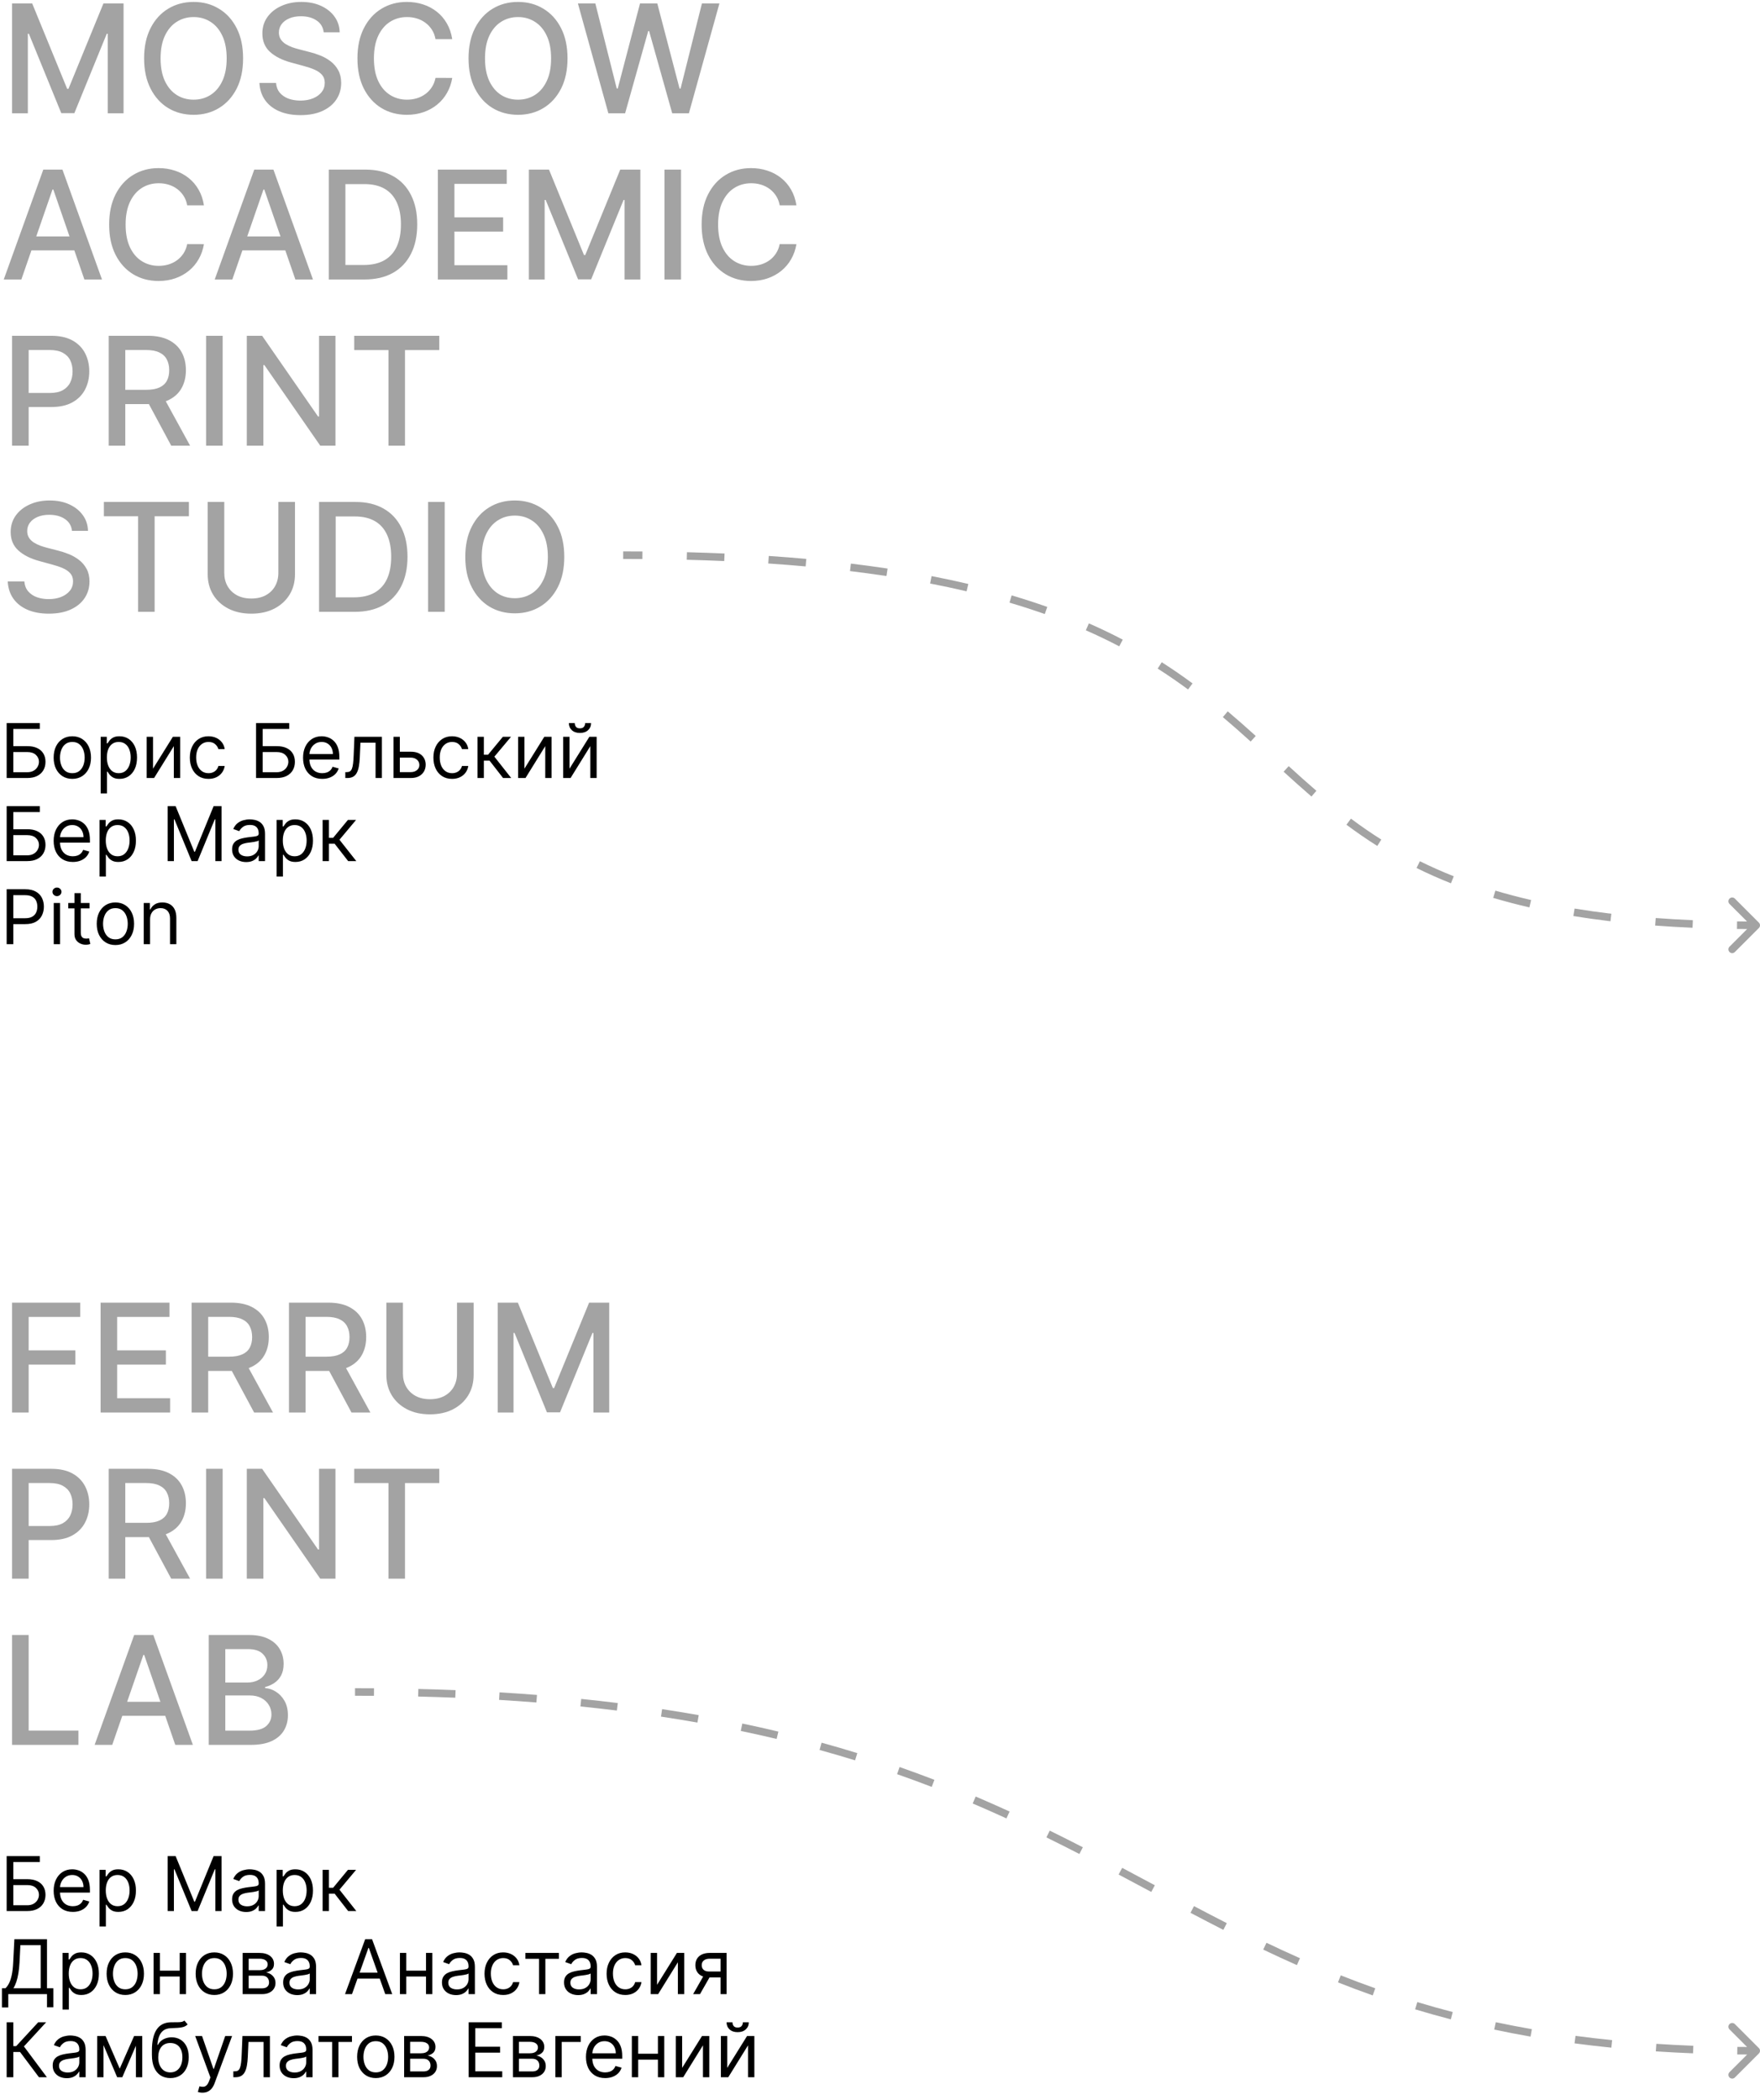 <?xml version="1.0" encoding="UTF-8"?> <svg xmlns="http://www.w3.org/2000/svg" width="233" height="278" viewBox="0 0 233 278" fill="none"> <path d="M1.598 0.455H4.261L8.892 11.761H9.062L13.693 0.455H16.357V15H14.268V4.474H14.133L9.844 14.979H8.111L3.821 4.467H3.686V15H1.598V0.455ZM32.182 7.727C32.182 9.28 31.898 10.616 31.33 11.733C30.762 12.846 29.983 13.703 28.993 14.304C28.008 14.901 26.889 15.199 25.634 15.199C24.374 15.199 23.25 14.901 22.26 14.304C21.275 13.703 20.499 12.843 19.931 11.726C19.363 10.608 19.078 9.276 19.078 7.727C19.078 6.174 19.363 4.841 19.931 3.729C20.499 2.611 21.275 1.754 22.26 1.158C23.25 0.556 24.374 0.256 25.634 0.256C26.889 0.256 28.008 0.556 28.993 1.158C29.983 1.754 30.762 2.611 31.33 3.729C31.898 4.841 32.182 6.174 32.182 7.727ZM30.009 7.727C30.009 6.544 29.817 5.547 29.434 4.737C29.055 3.923 28.534 3.307 27.871 2.891C27.213 2.469 26.467 2.259 25.634 2.259C24.796 2.259 24.048 2.469 23.39 2.891C22.731 3.307 22.211 3.923 21.827 4.737C21.448 5.547 21.259 6.544 21.259 7.727C21.259 8.911 21.448 9.91 21.827 10.724C22.211 11.534 22.731 12.15 23.39 12.571C24.048 12.988 24.796 13.196 25.634 13.196C26.467 13.196 27.213 12.988 27.871 12.571C28.534 12.15 29.055 11.534 29.434 10.724C29.817 9.91 30.009 8.911 30.009 7.727ZM42.852 4.276C42.776 3.603 42.463 3.082 41.914 2.713C41.365 2.339 40.673 2.152 39.84 2.152C39.244 2.152 38.727 2.247 38.292 2.436C37.856 2.621 37.518 2.876 37.276 3.203C37.039 3.525 36.921 3.892 36.921 4.304C36.921 4.65 37.002 4.948 37.163 5.199C37.328 5.45 37.544 5.661 37.809 5.831C38.079 5.997 38.368 6.136 38.675 6.25C38.983 6.359 39.279 6.449 39.563 6.52L40.984 6.889C41.448 7.003 41.923 7.157 42.411 7.351C42.899 7.545 43.351 7.801 43.768 8.118C44.184 8.435 44.521 8.828 44.776 9.297C45.037 9.766 45.167 10.327 45.167 10.98C45.167 11.804 44.954 12.536 44.528 13.175C44.106 13.814 43.493 14.318 42.688 14.688C41.888 15.057 40.92 15.242 39.783 15.242C38.694 15.242 37.752 15.069 36.957 14.723C36.161 14.377 35.539 13.887 35.089 13.253C34.639 12.614 34.39 11.856 34.343 10.98H36.545C36.587 11.506 36.758 11.944 37.056 12.294C37.359 12.64 37.745 12.898 38.214 13.068C38.687 13.234 39.206 13.317 39.769 13.317C40.389 13.317 40.941 13.22 41.424 13.026C41.912 12.827 42.295 12.552 42.575 12.202C42.854 11.847 42.994 11.432 42.994 10.959C42.994 10.528 42.87 10.175 42.624 9.901C42.383 9.626 42.054 9.399 41.637 9.219C41.225 9.039 40.759 8.88 40.238 8.743L38.519 8.274C37.354 7.957 36.431 7.491 35.749 6.875C35.072 6.259 34.734 5.445 34.734 4.432C34.734 3.594 34.961 2.862 35.416 2.237C35.87 1.612 36.486 1.127 37.262 0.781C38.039 0.431 38.914 0.256 39.89 0.256C40.875 0.256 41.744 0.429 42.496 0.774C43.254 1.12 43.851 1.596 44.286 2.202C44.722 2.803 44.949 3.494 44.968 4.276H42.852ZM59.87 5.185H57.654C57.569 4.711 57.411 4.295 57.179 3.935C56.947 3.575 56.663 3.269 56.326 3.018C55.99 2.768 55.614 2.578 55.197 2.45C54.785 2.322 54.347 2.259 53.883 2.259C53.045 2.259 52.295 2.469 51.632 2.891C50.974 3.312 50.453 3.93 50.069 4.744C49.691 5.559 49.501 6.553 49.501 7.727C49.501 8.911 49.691 9.91 50.069 10.724C50.453 11.539 50.976 12.154 51.639 12.571C52.302 12.988 53.047 13.196 53.876 13.196C54.335 13.196 54.771 13.134 55.183 13.011C55.6 12.883 55.976 12.697 56.312 12.45C56.648 12.204 56.932 11.903 57.164 11.548C57.401 11.188 57.565 10.777 57.654 10.312L59.87 10.32C59.752 11.035 59.522 11.693 59.181 12.294C58.845 12.891 58.412 13.407 57.882 13.842C57.356 14.273 56.755 14.607 56.078 14.844C55.401 15.081 54.662 15.199 53.862 15.199C52.602 15.199 51.48 14.901 50.495 14.304C49.511 13.703 48.734 12.843 48.166 11.726C47.602 10.608 47.321 9.276 47.321 7.727C47.321 6.174 47.605 4.841 48.173 3.729C48.741 2.611 49.518 1.754 50.502 1.158C51.487 0.556 52.607 0.256 53.862 0.256C54.634 0.256 55.353 0.367 56.021 0.589C56.693 0.807 57.297 1.129 57.832 1.555C58.367 1.977 58.81 2.493 59.16 3.104C59.511 3.71 59.747 4.403 59.87 5.185ZM75.131 7.727C75.131 9.28 74.847 10.616 74.279 11.733C73.711 12.846 72.932 13.703 71.942 14.304C70.958 14.901 69.838 15.199 68.583 15.199C67.324 15.199 66.199 14.901 65.21 14.304C64.225 13.703 63.448 12.843 62.88 11.726C62.312 10.608 62.028 9.276 62.028 7.727C62.028 6.174 62.312 4.841 62.88 3.729C63.448 2.611 64.225 1.754 65.21 1.158C66.199 0.556 67.324 0.256 68.583 0.256C69.838 0.256 70.958 0.556 71.942 1.158C72.932 1.754 73.711 2.611 74.279 3.729C74.847 4.841 75.131 6.174 75.131 7.727ZM72.958 7.727C72.958 6.544 72.766 5.547 72.383 4.737C72.004 3.923 71.483 3.307 70.82 2.891C70.162 2.469 69.416 2.259 68.583 2.259C67.745 2.259 66.997 2.469 66.339 2.891C65.681 3.307 65.16 3.923 64.776 4.737C64.397 5.547 64.208 6.544 64.208 7.727C64.208 8.911 64.397 9.91 64.776 10.724C65.16 11.534 65.681 12.15 66.339 12.571C66.997 12.988 67.745 13.196 68.583 13.196C69.416 13.196 70.162 12.988 70.82 12.571C71.483 12.15 72.004 11.534 72.383 10.724C72.766 9.91 72.958 8.911 72.958 7.727ZM80.54 15L76.506 0.455H78.814L81.648 11.719H81.783L84.73 0.455H87.017L89.965 11.726H90.099L92.926 0.455H95.242L91.2 15H88.992L85.93 4.105H85.817L82.756 15H80.54ZM2.827 37H0.497L5.732 22.454H8.267L13.501 37H11.172L7.06 25.097H6.946L2.827 37ZM3.217 31.304H10.774V33.151H3.217V31.304ZM26.999 27.185H24.783C24.698 26.711 24.54 26.294 24.308 25.935C24.076 25.575 23.791 25.269 23.455 25.018C23.119 24.767 22.743 24.578 22.326 24.45C21.914 24.322 21.476 24.259 21.012 24.259C20.174 24.259 19.424 24.469 18.761 24.891C18.102 25.312 17.582 25.93 17.198 26.744C16.819 27.559 16.63 28.553 16.63 29.727C16.63 30.911 16.819 31.91 17.198 32.724C17.582 33.539 18.105 34.154 18.768 34.571C19.431 34.988 20.176 35.196 21.005 35.196C21.464 35.196 21.9 35.135 22.312 35.011C22.729 34.883 23.105 34.697 23.441 34.45C23.777 34.204 24.061 33.903 24.293 33.548C24.53 33.188 24.693 32.776 24.783 32.312L26.999 32.32C26.881 33.035 26.651 33.693 26.31 34.294C25.974 34.891 25.541 35.407 25.011 35.842C24.485 36.273 23.884 36.607 23.207 36.844C22.53 37.081 21.791 37.199 20.991 37.199C19.731 37.199 18.609 36.901 17.624 36.304C16.639 35.703 15.863 34.843 15.295 33.726C14.731 32.608 14.45 31.276 14.45 29.727C14.45 28.174 14.734 26.841 15.302 25.729C15.87 24.611 16.646 23.754 17.631 23.158C18.616 22.556 19.736 22.256 20.991 22.256C21.762 22.256 22.482 22.367 23.15 22.59C23.822 22.807 24.426 23.129 24.961 23.555C25.496 23.977 25.939 24.493 26.289 25.104C26.639 25.71 26.876 26.403 26.999 27.185ZM30.756 37H28.427L33.661 22.454H36.197L41.431 37H39.102L34.989 25.097H34.876L30.756 37ZM31.147 31.304H38.704V33.151H31.147V31.304ZM48.24 37H43.532V22.454H48.39C49.815 22.454 51.039 22.746 52.061 23.328C53.084 23.906 53.868 24.737 54.412 25.821C54.962 26.901 55.236 28.195 55.236 29.706C55.236 31.221 54.959 32.523 54.405 33.612C53.856 34.701 53.06 35.539 52.019 36.126C50.977 36.709 49.718 37 48.24 37ZM45.726 35.082H48.12C49.228 35.082 50.149 34.874 50.883 34.457C51.616 34.036 52.166 33.428 52.53 32.632C52.895 31.832 53.077 30.857 53.077 29.706C53.077 28.565 52.895 27.597 52.53 26.801C52.17 26.006 51.633 25.402 50.918 24.99C50.203 24.578 49.315 24.372 48.255 24.372H45.726V35.082ZM57.965 37V22.454H67.085V24.344H60.16V28.776H66.609V30.658H60.16V35.111H67.17V37H57.965ZM70.016 22.454H72.679L77.31 33.761H77.481L82.111 22.454H84.775V37H82.686V26.474H82.552L78.262 36.979H76.529L72.239 26.467H72.104V37H70.016V22.454ZM90.16 22.454V37H87.965V22.454H90.16ZM105.437 27.185H103.221C103.136 26.711 102.977 26.294 102.745 25.935C102.513 25.575 102.229 25.269 101.893 25.018C101.557 24.767 101.18 24.578 100.763 24.45C100.352 24.322 99.914 24.259 99.45 24.259C98.612 24.259 97.861 24.469 97.198 24.891C96.54 25.312 96.019 25.93 95.636 26.744C95.257 27.559 95.067 28.553 95.067 29.727C95.067 30.911 95.257 31.91 95.636 32.724C96.019 33.539 96.542 34.154 97.205 34.571C97.868 34.988 98.614 35.196 99.442 35.196C99.902 35.196 100.337 35.135 100.749 35.011C101.166 34.883 101.542 34.697 101.879 34.45C102.215 34.204 102.499 33.903 102.731 33.548C102.968 33.188 103.131 32.776 103.221 32.312L105.437 32.32C105.318 33.035 105.089 33.693 104.748 34.294C104.412 34.891 103.978 35.407 103.448 35.842C102.923 36.273 102.321 36.607 101.644 36.844C100.967 37.081 100.228 37.199 99.428 37.199C98.169 37.199 97.047 36.901 96.062 36.304C95.077 35.703 94.3 34.843 93.732 33.726C93.169 32.608 92.887 31.276 92.887 29.727C92.887 28.174 93.171 26.841 93.739 25.729C94.308 24.611 95.084 23.754 96.069 23.158C97.054 22.556 98.174 22.256 99.428 22.256C100.2 22.256 100.92 22.367 101.587 22.59C102.26 22.807 102.863 23.129 103.398 23.555C103.933 23.977 104.376 24.493 104.727 25.104C105.077 25.71 105.314 26.403 105.437 27.185ZM1.598 59V44.455H6.783C7.914 44.455 8.852 44.66 9.595 45.072C10.338 45.484 10.895 46.048 11.264 46.763C11.633 47.473 11.818 48.273 11.818 49.163C11.818 50.058 11.631 50.863 11.257 51.578C10.888 52.288 10.329 52.852 9.581 53.269C8.838 53.68 7.902 53.886 6.776 53.886H3.21V52.026H6.577C7.292 52.026 7.872 51.903 8.317 51.656C8.762 51.405 9.089 51.064 9.297 50.633C9.505 50.203 9.609 49.713 9.609 49.163C9.609 48.614 9.505 48.126 9.297 47.7C9.089 47.274 8.759 46.94 8.31 46.699C7.865 46.457 7.277 46.337 6.548 46.337H3.793V59H1.598ZM14.391 59V44.455H19.576C20.703 44.455 21.638 44.649 22.381 45.037C23.129 45.425 23.688 45.963 24.057 46.649C24.427 47.331 24.611 48.119 24.611 49.014C24.611 49.904 24.424 50.688 24.05 51.365C23.681 52.037 23.122 52.561 22.374 52.935C21.631 53.309 20.695 53.496 19.569 53.496H15.641V51.606H19.37C20.08 51.606 20.658 51.505 21.103 51.301C21.552 51.097 21.881 50.802 22.09 50.413C22.298 50.025 22.402 49.559 22.402 49.014C22.402 48.465 22.296 47.989 22.083 47.587C21.874 47.184 21.545 46.876 21.096 46.663C20.65 46.446 20.066 46.337 19.341 46.337H16.586V59H14.391ZM21.571 52.438L25.165 59H22.665L19.142 52.438H21.571ZM29.476 44.455V59H27.282V44.455H29.476ZM44.412 44.455V59H42.395L35.002 48.332H34.867V59H32.672V44.455H34.703L42.104 55.136H42.239V44.455H44.412ZM46.896 46.344V44.455H58.153V46.344H53.615V59H51.428V46.344H46.896ZM9.531 70.276C9.455 69.603 9.143 69.082 8.594 68.713C8.045 68.339 7.353 68.152 6.52 68.152C5.923 68.152 5.407 68.247 4.972 68.436C4.536 68.621 4.197 68.876 3.956 69.203C3.719 69.525 3.601 69.892 3.601 70.304C3.601 70.65 3.681 70.948 3.842 71.199C4.008 71.45 4.223 71.66 4.489 71.831C4.759 71.997 5.047 72.136 5.355 72.25C5.663 72.359 5.959 72.449 6.243 72.52L7.663 72.889C8.127 73.003 8.603 73.157 9.091 73.351C9.579 73.545 10.031 73.801 10.447 74.118C10.864 74.435 11.2 74.828 11.456 75.297C11.716 75.766 11.847 76.327 11.847 76.98C11.847 77.804 11.633 78.535 11.207 79.175C10.786 79.814 10.173 80.318 9.368 80.688C8.568 81.057 7.599 81.242 6.463 81.242C5.374 81.242 4.432 81.069 3.636 80.723C2.841 80.377 2.218 79.887 1.768 79.253C1.319 78.614 1.07 77.856 1.023 76.98H3.224C3.267 77.506 3.438 77.944 3.736 78.294C4.039 78.64 4.425 78.898 4.893 79.068C5.367 79.234 5.885 79.317 6.449 79.317C7.069 79.317 7.621 79.22 8.104 79.026C8.591 78.827 8.975 78.552 9.254 78.202C9.534 77.847 9.673 77.432 9.673 76.959C9.673 76.528 9.55 76.175 9.304 75.901C9.062 75.626 8.733 75.399 8.317 75.219C7.905 75.039 7.438 74.88 6.918 74.743L5.199 74.274C4.034 73.957 3.111 73.49 2.429 72.875C1.752 72.26 1.413 71.445 1.413 70.432C1.413 69.594 1.641 68.862 2.095 68.237C2.55 67.612 3.165 67.127 3.942 66.781C4.718 66.431 5.594 66.256 6.57 66.256C7.554 66.256 8.423 66.428 9.176 66.774C9.934 67.12 10.53 67.596 10.966 68.202C11.402 68.803 11.629 69.494 11.648 70.276H9.531ZM13.752 68.344V66.454H25.009V68.344H20.471V81H18.283V68.344H13.752ZM36.85 66.454H39.052V76.021C39.052 77.039 38.813 77.941 38.334 78.727C37.856 79.508 37.184 80.124 36.318 80.574C35.451 81.019 34.435 81.242 33.271 81.242C32.111 81.242 31.097 81.019 30.231 80.574C29.364 80.124 28.692 79.508 28.214 78.727C27.736 77.941 27.496 77.039 27.496 76.021V66.454H29.691V75.844C29.691 76.502 29.835 77.087 30.124 77.598C30.418 78.109 30.832 78.512 31.367 78.805C31.902 79.094 32.537 79.239 33.271 79.239C34.009 79.239 34.646 79.094 35.181 78.805C35.721 78.512 36.133 78.109 36.417 77.598C36.706 77.087 36.85 76.502 36.85 75.844V66.454ZM46.951 81H42.242V66.454H47.1C48.526 66.454 49.75 66.746 50.772 67.328C51.795 67.906 52.579 68.737 53.123 69.821C53.672 70.901 53.947 72.195 53.947 73.706C53.947 75.221 53.67 76.523 53.116 77.612C52.567 78.701 51.771 79.539 50.73 80.126C49.688 80.709 48.429 81 46.951 81ZM44.437 79.082H46.831C47.939 79.082 48.859 78.874 49.593 78.457C50.327 78.036 50.877 77.428 51.241 76.632C51.606 75.832 51.788 74.856 51.788 73.706C51.788 72.565 51.606 71.597 51.241 70.801C50.881 70.006 50.344 69.402 49.629 68.99C48.914 68.578 48.026 68.372 46.966 68.372H44.437V79.082ZM58.871 66.454V81H56.676V66.454H58.871ZM74.702 73.727C74.702 75.28 74.418 76.615 73.849 77.733C73.281 78.846 72.502 79.703 71.513 80.304C70.528 80.901 69.408 81.199 68.153 81.199C66.894 81.199 65.769 80.901 64.78 80.304C63.795 79.703 63.019 78.843 62.45 77.726C61.882 76.608 61.598 75.276 61.598 73.727C61.598 72.174 61.882 70.841 62.45 69.729C63.019 68.611 63.795 67.754 64.78 67.158C65.769 66.556 66.894 66.256 68.153 66.256C69.408 66.256 70.528 66.556 71.513 67.158C72.502 67.754 73.281 68.611 73.849 69.729C74.418 70.841 74.702 72.174 74.702 73.727ZM72.528 73.727C72.528 72.544 72.337 71.547 71.953 70.737C71.574 69.923 71.053 69.307 70.391 68.891C69.733 68.469 68.987 68.258 68.153 68.258C67.315 68.258 66.567 68.469 65.909 68.891C65.251 69.307 64.73 69.923 64.347 70.737C63.968 71.547 63.778 72.544 63.778 73.727C63.778 74.911 63.968 75.91 64.347 76.724C64.73 77.534 65.251 78.15 65.909 78.571C66.567 78.988 67.315 79.196 68.153 79.196C68.987 79.196 69.733 78.988 70.391 78.571C71.053 78.15 71.574 77.534 71.953 76.724C72.337 75.91 72.528 74.911 72.528 73.727Z" fill="#A3A3A3"></path> <path d="M0.881 103V95.727H5.27V96.508H1.761V98.781H3.608C4.129 98.781 4.568 98.867 4.925 99.037C5.285 99.207 5.558 99.448 5.742 99.758C5.929 100.068 6.023 100.434 6.023 100.855C6.023 101.277 5.929 101.648 5.742 101.97C5.558 102.292 5.285 102.544 4.925 102.727C4.568 102.909 4.129 103 3.608 103H0.881ZM1.761 102.233H3.608C3.939 102.233 4.22 102.167 4.45 102.034C4.682 101.899 4.857 101.726 4.975 101.516C5.096 101.303 5.156 101.078 5.156 100.841C5.156 100.493 5.022 100.193 4.755 99.942C4.487 99.689 4.105 99.562 3.608 99.562H1.761V102.233ZM9.575 103.114C9.082 103.114 8.65 102.996 8.279 102.762C7.909 102.528 7.62 102.2 7.412 101.778C7.206 101.357 7.103 100.865 7.103 100.301C7.103 99.733 7.206 99.237 7.412 98.813C7.62 98.389 7.909 98.06 8.279 97.826C8.65 97.592 9.082 97.474 9.575 97.474C10.067 97.474 10.498 97.592 10.867 97.826C11.239 98.06 11.528 98.389 11.734 98.813C11.942 99.237 12.046 99.733 12.046 100.301C12.046 100.865 11.942 101.357 11.734 101.778C11.528 102.2 11.239 102.528 10.867 102.762C10.498 102.996 10.067 103.114 9.575 103.114ZM9.575 102.361C9.949 102.361 10.257 102.265 10.498 102.073C10.739 101.881 10.918 101.629 11.034 101.317C11.15 101.004 11.208 100.666 11.208 100.301C11.208 99.937 11.15 99.597 11.034 99.282C10.918 98.967 10.739 98.713 10.498 98.519C10.257 98.324 9.949 98.227 9.575 98.227C9.201 98.227 8.893 98.324 8.651 98.519C8.41 98.713 8.231 98.967 8.115 99.282C7.999 99.597 7.941 99.937 7.941 100.301C7.941 100.666 7.999 101.004 8.115 101.317C8.231 101.629 8.41 101.881 8.651 102.073C8.893 102.265 9.201 102.361 9.575 102.361ZM13.326 105.045V97.546H14.135V98.412H14.235C14.296 98.317 14.382 98.197 14.49 98.05C14.602 97.901 14.76 97.768 14.966 97.652C15.175 97.534 15.456 97.474 15.811 97.474C16.271 97.474 16.675 97.589 17.026 97.819C17.376 98.049 17.65 98.374 17.846 98.796C18.043 99.217 18.141 99.714 18.141 100.287C18.141 100.865 18.043 101.365 17.846 101.789C17.65 102.21 17.378 102.537 17.029 102.769C16.681 102.999 16.28 103.114 15.826 103.114C15.475 103.114 15.195 103.056 14.984 102.94C14.773 102.821 14.611 102.687 14.498 102.538C14.384 102.387 14.296 102.261 14.235 102.162H14.164V105.045H13.326ZM14.149 100.273C14.149 100.685 14.21 101.048 14.331 101.363C14.451 101.675 14.628 101.92 14.86 102.098C15.092 102.273 15.376 102.361 15.712 102.361C16.062 102.361 16.355 102.268 16.589 102.084C16.826 101.897 17.003 101.646 17.122 101.331C17.242 101.014 17.303 100.661 17.303 100.273C17.303 99.889 17.244 99.544 17.125 99.236C17.009 98.926 16.833 98.681 16.596 98.501C16.362 98.318 16.067 98.227 15.712 98.227C15.371 98.227 15.085 98.314 14.853 98.487C14.621 98.657 14.445 98.896 14.327 99.204C14.209 99.509 14.149 99.865 14.149 100.273ZM20.258 101.764L22.885 97.546H23.851V103H23.013V98.781L20.399 103H19.419V97.546H20.258V101.764ZM27.602 103.114C27.091 103.114 26.65 102.993 26.281 102.751C25.912 102.51 25.628 102.177 25.429 101.754C25.23 101.33 25.131 100.846 25.131 100.301C25.131 99.747 25.232 99.258 25.436 98.835C25.642 98.408 25.928 98.076 26.295 97.837C26.665 97.595 27.096 97.474 27.588 97.474C27.971 97.474 28.317 97.546 28.625 97.688C28.933 97.829 29.185 98.028 29.381 98.284C29.578 98.54 29.7 98.838 29.747 99.179H28.909C28.845 98.93 28.703 98.71 28.483 98.519C28.265 98.324 27.971 98.227 27.602 98.227C27.275 98.227 26.989 98.312 26.743 98.483C26.499 98.651 26.308 98.889 26.171 99.197C26.036 99.502 25.969 99.861 25.969 100.273C25.969 100.694 26.035 101.061 26.167 101.374C26.302 101.686 26.492 101.929 26.736 102.102C26.982 102.274 27.271 102.361 27.602 102.361C27.82 102.361 28.018 102.323 28.195 102.247C28.373 102.171 28.523 102.062 28.646 101.92C28.769 101.778 28.857 101.608 28.909 101.409H29.747C29.7 101.731 29.582 102.021 29.395 102.279C29.211 102.535 28.966 102.738 28.66 102.89C28.357 103.039 28.005 103.114 27.602 103.114ZM33.898 103V95.727H38.288V96.508H34.779V98.781H36.626C37.146 98.781 37.586 98.867 37.943 99.037C38.303 99.207 38.575 99.448 38.76 99.758C38.947 100.068 39.04 100.434 39.04 100.855C39.04 101.277 38.947 101.648 38.76 101.97C38.575 102.292 38.303 102.544 37.943 102.727C37.586 102.909 37.146 103 36.626 103H33.898ZM34.779 102.233H36.626C36.957 102.233 37.237 102.167 37.467 102.034C37.699 101.899 37.874 101.726 37.993 101.516C38.114 101.303 38.174 101.078 38.174 100.841C38.174 100.493 38.04 100.193 37.773 99.942C37.505 99.689 37.123 99.562 36.626 99.562H34.779V102.233ZM42.663 103.114C42.138 103.114 41.684 102.998 41.303 102.766C40.925 102.531 40.632 102.205 40.426 101.786C40.222 101.364 40.121 100.874 40.121 100.315C40.121 99.757 40.222 99.264 40.426 98.838C40.632 98.41 40.919 98.076 41.285 97.837C41.655 97.595 42.086 97.474 42.578 97.474C42.862 97.474 43.143 97.522 43.42 97.617C43.697 97.711 43.949 97.865 44.176 98.078C44.403 98.289 44.584 98.568 44.719 98.916C44.854 99.264 44.922 99.693 44.922 100.202V100.557H40.717V99.832H44.07C44.07 99.525 44.008 99.25 43.885 99.008C43.764 98.767 43.591 98.576 43.367 98.437C43.144 98.297 42.881 98.227 42.578 98.227C42.244 98.227 41.956 98.31 41.712 98.476C41.47 98.639 41.284 98.852 41.154 99.115C41.024 99.378 40.959 99.66 40.959 99.96V100.443C40.959 100.855 41.03 101.204 41.172 101.491C41.316 101.775 41.516 101.991 41.772 102.141C42.028 102.287 42.325 102.361 42.663 102.361C42.883 102.361 43.082 102.33 43.26 102.268C43.44 102.205 43.595 102.11 43.725 101.984C43.855 101.857 43.956 101.698 44.027 101.509L44.837 101.736C44.751 102.01 44.608 102.252 44.407 102.46C44.206 102.666 43.957 102.827 43.661 102.943C43.365 103.057 43.033 103.114 42.663 103.114ZM45.714 103V102.219H45.913C46.076 102.219 46.212 102.187 46.321 102.123C46.43 102.057 46.517 101.942 46.584 101.778C46.653 101.613 46.705 101.383 46.74 101.089C46.778 100.794 46.805 100.417 46.822 99.96L46.921 97.546H50.557V103H49.719V98.327H47.717L47.631 100.273C47.612 100.72 47.572 101.114 47.511 101.455C47.452 101.794 47.36 102.078 47.237 102.308C47.117 102.537 46.956 102.71 46.754 102.826C46.553 102.942 46.301 103 45.998 103H45.714ZM52.82 99.52H54.382C55.021 99.52 55.51 99.682 55.849 100.006C56.187 100.331 56.356 100.741 56.356 101.239C56.356 101.565 56.281 101.862 56.129 102.13C55.978 102.395 55.755 102.607 55.462 102.766C55.168 102.922 54.808 103 54.382 103H52.095V97.546H52.933V102.219H54.382C54.714 102.219 54.986 102.131 55.199 101.956C55.412 101.781 55.519 101.556 55.519 101.281C55.519 100.992 55.412 100.757 55.199 100.575C54.986 100.392 54.714 100.301 54.382 100.301H52.82V99.52ZM59.848 103.114C59.337 103.114 58.897 102.993 58.527 102.751C58.158 102.51 57.874 102.177 57.675 101.754C57.476 101.33 57.377 100.846 57.377 100.301C57.377 99.747 57.478 99.258 57.682 98.835C57.888 98.408 58.174 98.076 58.541 97.837C58.911 97.595 59.342 97.474 59.834 97.474C60.218 97.474 60.563 97.546 60.871 97.688C61.179 97.829 61.431 98.028 61.627 98.284C61.824 98.54 61.946 98.838 61.993 99.179H61.155C61.091 98.93 60.949 98.71 60.729 98.519C60.511 98.324 60.218 98.227 59.848 98.227C59.522 98.227 59.235 98.312 58.989 98.483C58.745 98.651 58.554 98.889 58.417 99.197C58.282 99.502 58.215 99.861 58.215 100.273C58.215 100.694 58.281 101.061 58.413 101.374C58.548 101.686 58.738 101.929 58.982 102.102C59.228 102.274 59.517 102.361 59.848 102.361C60.066 102.361 60.264 102.323 60.441 102.247C60.619 102.171 60.769 102.062 60.892 101.92C61.015 101.778 61.103 101.608 61.155 101.409H61.993C61.946 101.731 61.828 102.021 61.642 102.279C61.457 102.535 61.212 102.738 60.906 102.89C60.603 103.039 60.251 103.114 59.848 103.114ZM63.218 103V97.546H64.056V99.918H64.61L66.57 97.546H67.65L65.448 100.173L67.678 103H66.599L64.809 100.699H64.056V103H63.218ZM69.427 101.764L72.055 97.546H73.021V103H72.183V98.781L69.569 103H68.589V97.546H69.427V101.764ZM75.394 101.764L78.022 97.546H78.988V103H78.15V98.781L75.536 103H74.556V97.546H75.394V101.764ZM77.468 95.727H78.249C78.249 96.111 78.117 96.424 77.852 96.668C77.586 96.912 77.227 97.034 76.772 97.034C76.325 97.034 75.968 96.912 75.703 96.668C75.44 96.424 75.309 96.111 75.309 95.727H76.09C76.09 95.912 76.141 96.074 76.243 96.214C76.347 96.353 76.523 96.423 76.772 96.423C77.021 96.423 77.198 96.353 77.305 96.214C77.414 96.074 77.468 95.912 77.468 95.727ZM0.881 114V106.727H5.27V107.509H1.761V109.781H3.608C4.129 109.781 4.568 109.866 4.925 110.037C5.285 110.207 5.558 110.448 5.742 110.758C5.929 111.068 6.023 111.434 6.023 111.855C6.023 112.277 5.929 112.648 5.742 112.97C5.558 113.292 5.285 113.544 4.925 113.727C4.568 113.909 4.129 114 3.608 114H0.881ZM1.761 113.233H3.608C3.939 113.233 4.22 113.167 4.45 113.034C4.682 112.899 4.857 112.726 4.975 112.516C5.096 112.303 5.156 112.078 5.156 111.841C5.156 111.493 5.022 111.193 4.755 110.942C4.487 110.689 4.105 110.562 3.608 110.562H1.761V113.233ZM9.646 114.114C9.12 114.114 8.667 113.998 8.286 113.766C7.907 113.531 7.615 113.205 7.409 112.786C7.205 112.364 7.103 111.874 7.103 111.315C7.103 110.757 7.205 110.264 7.409 109.838C7.615 109.41 7.901 109.076 8.268 108.837C8.637 108.595 9.068 108.474 9.561 108.474C9.845 108.474 10.125 108.522 10.402 108.616C10.679 108.711 10.931 108.865 11.159 109.078C11.386 109.289 11.567 109.568 11.702 109.916C11.837 110.264 11.904 110.693 11.904 111.202V111.557H7.7V110.832H11.052C11.052 110.525 10.991 110.25 10.867 110.009C10.747 109.767 10.574 109.576 10.349 109.437C10.126 109.297 9.864 109.227 9.561 109.227C9.227 109.227 8.938 109.31 8.694 109.476C8.453 109.639 8.267 109.852 8.137 110.115C8.006 110.378 7.941 110.66 7.941 110.96V111.443C7.941 111.855 8.012 112.204 8.154 112.491C8.299 112.775 8.499 112.991 8.754 113.141C9.01 113.287 9.307 113.361 9.646 113.361C9.866 113.361 10.065 113.33 10.242 113.268C10.422 113.205 10.577 113.11 10.708 112.984C10.838 112.857 10.938 112.698 11.009 112.509L11.819 112.736C11.734 113.01 11.591 113.252 11.389 113.46C11.188 113.666 10.94 113.827 10.644 113.943C10.348 114.057 10.015 114.114 9.646 114.114ZM13.179 116.045V108.545H13.989V109.412H14.088C14.15 109.317 14.235 109.196 14.344 109.05C14.455 108.901 14.614 108.768 14.82 108.652C15.028 108.534 15.31 108.474 15.665 108.474C16.124 108.474 16.529 108.589 16.879 108.819C17.23 109.049 17.503 109.374 17.7 109.795C17.896 110.217 17.994 110.714 17.994 111.287C17.994 111.865 17.896 112.365 17.7 112.789C17.503 113.21 17.231 113.537 16.883 113.769C16.535 113.999 16.134 114.114 15.679 114.114C15.329 114.114 15.048 114.056 14.838 113.94C14.627 113.821 14.465 113.687 14.351 113.538C14.237 113.387 14.15 113.261 14.088 113.162H14.017V116.045H13.179ZM14.003 111.273C14.003 111.685 14.063 112.048 14.184 112.363C14.305 112.675 14.481 112.92 14.713 113.098C14.945 113.273 15.229 113.361 15.566 113.361C15.916 113.361 16.208 113.268 16.443 113.084C16.679 112.897 16.857 112.646 16.975 112.331C17.096 112.014 17.156 111.661 17.156 111.273C17.156 110.889 17.097 110.544 16.979 110.236C16.863 109.926 16.686 109.681 16.45 109.501C16.215 109.318 15.921 109.227 15.566 109.227C15.225 109.227 14.938 109.314 14.706 109.487C14.474 109.657 14.299 109.896 14.181 110.204C14.062 110.509 14.003 110.866 14.003 111.273ZM22.199 106.727H23.25L25.722 112.764H25.807L28.279 106.727H29.33V114H28.506V108.474H28.435L26.162 114H25.367L23.094 108.474H23.023V114H22.199V106.727ZM32.587 114.128C32.241 114.128 31.928 114.063 31.646 113.933C31.364 113.8 31.14 113.609 30.975 113.361C30.809 113.11 30.726 112.807 30.726 112.452C30.726 112.139 30.788 111.886 30.911 111.692C31.034 111.495 31.198 111.341 31.404 111.23C31.61 111.119 31.838 111.036 32.086 110.982C32.337 110.925 32.589 110.88 32.843 110.847C33.174 110.804 33.443 110.772 33.649 110.751C33.857 110.727 34.009 110.688 34.103 110.634C34.2 110.579 34.249 110.484 34.249 110.349V110.321C34.249 109.971 34.153 109.698 33.961 109.504C33.772 109.31 33.484 109.213 33.098 109.213C32.698 109.213 32.385 109.301 32.157 109.476C31.93 109.651 31.77 109.838 31.678 110.037L30.883 109.753C31.024 109.421 31.214 109.163 31.451 108.979C31.69 108.792 31.95 108.661 32.232 108.588C32.516 108.512 32.795 108.474 33.07 108.474C33.245 108.474 33.446 108.496 33.674 108.538C33.903 108.579 34.125 108.663 34.338 108.79C34.553 108.918 34.732 109.111 34.874 109.369C35.016 109.627 35.087 109.973 35.087 110.406V114H34.249V113.261H34.206C34.15 113.38 34.055 113.506 33.922 113.641C33.79 113.776 33.613 113.891 33.393 113.986C33.173 114.08 32.904 114.128 32.587 114.128ZM32.715 113.375C33.046 113.375 33.326 113.31 33.553 113.18C33.783 113.049 33.955 112.881 34.071 112.675C34.19 112.469 34.249 112.253 34.249 112.026V111.259C34.213 111.301 34.135 111.34 34.015 111.376C33.896 111.409 33.759 111.438 33.603 111.464C33.449 111.488 33.298 111.509 33.152 111.528C33.007 111.545 32.89 111.559 32.8 111.571C32.582 111.599 32.379 111.646 32.189 111.71C32.002 111.771 31.851 111.865 31.735 111.99C31.621 112.113 31.564 112.281 31.564 112.494C31.564 112.786 31.672 113.006 31.887 113.155C32.105 113.302 32.381 113.375 32.715 113.375ZM36.617 116.045V108.545H37.426V109.412H37.526C37.587 109.317 37.672 109.196 37.781 109.05C37.893 108.901 38.051 108.768 38.257 108.652C38.466 108.534 38.747 108.474 39.102 108.474C39.562 108.474 39.967 108.589 40.317 108.819C40.667 109.049 40.941 109.374 41.137 109.795C41.334 110.217 41.432 110.714 41.432 111.287C41.432 111.865 41.334 112.365 41.137 112.789C40.941 113.21 40.669 113.537 40.321 113.769C39.972 113.999 39.571 114.114 39.117 114.114C38.766 114.114 38.486 114.056 38.275 113.94C38.064 113.821 37.902 113.687 37.788 113.538C37.675 113.387 37.587 113.261 37.526 113.162H37.455V116.045H36.617ZM37.441 111.273C37.441 111.685 37.501 112.048 37.622 112.363C37.742 112.675 37.919 112.92 38.151 113.098C38.383 113.273 38.667 113.361 39.003 113.361C39.353 113.361 39.646 113.268 39.88 113.084C40.117 112.897 40.294 112.646 40.413 112.331C40.534 112.014 40.594 111.661 40.594 111.273C40.594 110.889 40.535 110.544 40.416 110.236C40.3 109.926 40.124 109.681 39.887 109.501C39.653 109.318 39.358 109.227 39.003 109.227C38.662 109.227 38.376 109.314 38.144 109.487C37.912 109.657 37.736 109.896 37.618 110.204C37.5 110.509 37.441 110.866 37.441 111.273ZM42.71 114V108.545H43.548V110.918H44.102L46.063 108.545H47.142L44.941 111.173L47.171 114H46.091L44.301 111.699H43.548V114H42.71ZM0.881 125V117.727H3.338C3.909 117.727 4.375 117.83 4.737 118.036C5.102 118.24 5.372 118.516 5.547 118.864C5.722 119.212 5.81 119.6 5.81 120.028C5.81 120.457 5.722 120.846 5.547 121.197C5.374 121.547 5.107 121.826 4.744 122.035C4.382 122.241 3.918 122.344 3.352 122.344H1.591V121.562H3.324C3.714 121.562 4.028 121.495 4.265 121.36C4.502 121.225 4.673 121.043 4.78 120.813C4.889 120.581 4.943 120.32 4.943 120.028C4.943 119.737 4.889 119.477 4.78 119.247C4.673 119.018 4.5 118.838 4.261 118.707C4.022 118.575 3.705 118.509 3.31 118.509H1.761V125H0.881ZM7.115 125V119.545H7.953V125H7.115ZM7.541 118.636C7.377 118.636 7.237 118.581 7.118 118.469C7.002 118.358 6.944 118.224 6.944 118.068C6.944 117.912 7.002 117.778 7.118 117.667C7.237 117.556 7.377 117.5 7.541 117.5C7.704 117.5 7.844 117.556 7.96 117.667C8.078 117.778 8.137 117.912 8.137 118.068C8.137 118.224 8.078 118.358 7.96 118.469C7.844 118.581 7.704 118.636 7.541 118.636ZM11.86 119.545V120.256H9.033V119.545H11.86ZM9.857 118.239H10.695V123.438C10.695 123.674 10.729 123.852 10.798 123.97C10.869 124.086 10.959 124.164 11.068 124.205C11.179 124.242 11.296 124.261 11.42 124.261C11.512 124.261 11.588 124.257 11.647 124.247C11.706 124.235 11.753 124.226 11.789 124.219L11.959 124.972C11.902 124.993 11.823 125.014 11.721 125.036C11.62 125.059 11.491 125.071 11.334 125.071C11.098 125.071 10.866 125.02 10.638 124.918C10.413 124.817 10.226 124.661 10.077 124.453C9.93 124.245 9.857 123.982 9.857 123.665V118.239ZM15.278 125.114C14.786 125.114 14.353 124.996 13.982 124.762C13.612 124.528 13.324 124.2 13.115 123.778C12.909 123.357 12.806 122.865 12.806 122.301C12.806 121.733 12.909 121.237 13.115 120.813C13.324 120.389 13.612 120.06 13.982 119.826C14.353 119.592 14.786 119.474 15.278 119.474C15.77 119.474 16.201 119.592 16.57 119.826C16.942 120.06 17.231 120.389 17.437 120.813C17.645 121.237 17.75 121.733 17.75 122.301C17.75 122.865 17.645 123.357 17.437 123.778C17.231 124.2 16.942 124.528 16.57 124.762C16.201 124.996 15.77 125.114 15.278 125.114ZM15.278 124.361C15.652 124.361 15.96 124.265 16.201 124.073C16.443 123.881 16.621 123.629 16.737 123.317C16.853 123.004 16.911 122.666 16.911 122.301C16.911 121.937 16.853 121.597 16.737 121.282C16.621 120.967 16.443 120.713 16.201 120.518C15.96 120.324 15.652 120.227 15.278 120.227C14.904 120.227 14.596 120.324 14.355 120.518C14.113 120.713 13.934 120.967 13.818 121.282C13.702 121.597 13.644 121.937 13.644 122.301C13.644 122.666 13.702 123.004 13.818 123.317C13.934 123.629 14.113 123.881 14.355 124.073C14.596 124.265 14.904 124.361 15.278 124.361ZM19.867 121.719V125H19.029V119.545H19.838V120.398H19.909C20.037 120.121 20.231 119.898 20.492 119.73C20.752 119.56 21.088 119.474 21.5 119.474C21.87 119.474 22.193 119.55 22.47 119.702C22.747 119.851 22.962 120.078 23.116 120.384C23.27 120.687 23.347 121.07 23.347 121.534V125H22.509V121.591C22.509 121.162 22.398 120.829 22.175 120.589C21.953 120.348 21.647 120.227 21.259 120.227C20.991 120.227 20.752 120.285 20.541 120.401C20.333 120.517 20.169 120.687 20.048 120.909C19.927 121.132 19.867 121.402 19.867 121.719Z" fill="black"></path> <path d="M1.598 187V172.455H10.618V174.344H3.793V178.776H9.972V180.658H3.793V187H1.598ZM13.317 187V172.455H22.436V174.344H15.511V178.776H21.96V180.658H15.511V185.111H22.521V187H13.317ZM25.367 187V172.455H30.552C31.679 172.455 32.614 172.649 33.358 173.037C34.106 173.425 34.664 173.963 35.034 174.649C35.403 175.331 35.588 176.119 35.588 177.014C35.588 177.904 35.401 178.688 35.027 179.365C34.657 180.037 34.099 180.561 33.35 180.935C32.607 181.309 31.672 181.496 30.545 181.496H26.617V179.607H30.346C31.056 179.607 31.634 179.505 32.079 179.301C32.529 179.098 32.858 178.802 33.066 178.413C33.275 178.025 33.379 177.559 33.379 177.014C33.379 176.465 33.272 175.989 33.059 175.587C32.851 175.184 32.522 174.876 32.072 174.663C31.627 174.446 31.042 174.337 30.318 174.337H27.562V187H25.367ZM32.548 180.438L36.142 187H33.642L30.119 180.438H32.548ZM38.258 187V172.455H43.443C44.57 172.455 45.505 172.649 46.248 173.037C46.996 173.425 47.555 173.963 47.924 174.649C48.294 175.331 48.478 176.119 48.478 177.014C48.478 177.904 48.291 178.688 47.917 179.365C47.548 180.037 46.989 180.561 46.241 180.935C45.498 181.309 44.563 181.496 43.436 181.496H39.508V179.607H43.237C43.947 179.607 44.525 179.505 44.97 179.301C45.42 179.098 45.749 178.802 45.957 178.413C46.165 178.025 46.27 177.559 46.27 177.014C46.27 176.465 46.163 175.989 45.95 175.587C45.742 175.184 45.413 174.876 44.963 174.663C44.518 174.446 43.933 174.337 43.209 174.337H40.453V187H38.258ZM45.439 180.438L49.032 187H46.532L43.01 180.438H45.439ZM60.502 172.455H62.704V182.021C62.704 183.039 62.465 183.941 61.987 184.727C61.509 185.509 60.836 186.124 59.97 186.574C59.103 187.019 58.088 187.241 56.923 187.241C55.763 187.241 54.75 187.019 53.883 186.574C53.017 186.124 52.344 185.509 51.866 184.727C51.388 183.941 51.149 183.039 51.149 182.021V172.455H53.343V181.844C53.343 182.502 53.488 183.087 53.777 183.598C54.07 184.109 54.484 184.512 55.02 184.805C55.555 185.094 56.189 185.239 56.923 185.239C57.662 185.239 58.298 185.094 58.834 184.805C59.373 184.512 59.785 184.109 60.069 183.598C60.358 183.087 60.502 182.502 60.502 181.844V172.455ZM65.895 172.455H68.558L73.189 183.761H73.359L77.99 172.455H80.653V187H78.565V176.474H78.43L74.141 186.979H72.408L68.118 176.467H67.983V187H65.895V172.455ZM1.598 209V194.455H6.783C7.914 194.455 8.852 194.661 9.595 195.072C10.338 195.484 10.895 196.048 11.264 196.763C11.633 197.473 11.818 198.273 11.818 199.163C11.818 200.058 11.631 200.863 11.257 201.578C10.888 202.288 10.329 202.852 9.581 203.268C8.838 203.68 7.902 203.886 6.776 203.886H3.21V202.026H6.577C7.292 202.026 7.872 201.902 8.317 201.656C8.762 201.405 9.089 201.064 9.297 200.634C9.505 200.203 9.609 199.713 9.609 199.163C9.609 198.614 9.505 198.126 9.297 197.7C9.089 197.274 8.759 196.94 8.31 196.699C7.865 196.457 7.277 196.337 6.548 196.337H3.793V209H1.598ZM14.391 209V194.455H19.576C20.703 194.455 21.638 194.649 22.381 195.037C23.129 195.425 23.688 195.963 24.057 196.649C24.427 197.331 24.611 198.119 24.611 199.014C24.611 199.904 24.424 200.688 24.05 201.365C23.681 202.037 23.122 202.561 22.374 202.935C21.631 203.309 20.695 203.496 19.569 203.496H15.641V201.607H19.37C20.08 201.607 20.658 201.505 21.103 201.301C21.552 201.098 21.881 200.802 22.09 200.413C22.298 200.025 22.402 199.559 22.402 199.014C22.402 198.465 22.296 197.989 22.083 197.587C21.874 197.184 21.545 196.876 21.096 196.663C20.65 196.446 20.066 196.337 19.341 196.337H16.586V209H14.391ZM21.571 202.438L25.165 209H22.665L19.142 202.438H21.571ZM29.476 194.455V209H27.282V194.455H29.476ZM44.412 194.455V209H42.395L35.002 198.332H34.867V209H32.672V194.455H34.703L42.104 205.136H42.239V194.455H44.412ZM46.896 196.344V194.455H58.153V196.344H53.615V209H51.428V196.344H46.896ZM1.598 231V216.455H3.793V229.111H10.383V231H1.598ZM14.858 231H12.528L17.763 216.455H20.298L25.533 231H23.203L19.091 219.097H18.977L14.858 231ZM15.249 225.304H22.805V227.151H15.249V225.304ZM27.633 231V216.455H32.96C33.992 216.455 34.847 216.625 35.524 216.966C36.201 217.302 36.708 217.759 37.044 218.337C37.38 218.91 37.548 219.556 37.548 220.276C37.548 220.882 37.437 221.393 37.214 221.81C36.992 222.222 36.693 222.553 36.319 222.804C35.95 223.05 35.543 223.23 35.098 223.344V223.486C35.581 223.509 36.052 223.666 36.511 223.955C36.975 224.239 37.358 224.643 37.662 225.169C37.965 225.695 38.116 226.334 38.116 227.087C38.116 227.83 37.941 228.498 37.591 229.089C37.245 229.677 36.71 230.143 35.985 230.489C35.261 230.83 34.335 231 33.209 231H27.633ZM29.828 229.118H32.995C34.047 229.118 34.799 228.914 35.254 228.507C35.709 228.1 35.936 227.591 35.936 226.98C35.936 226.521 35.82 226.099 35.588 225.716C35.356 225.332 35.024 225.027 34.593 224.8C34.167 224.572 33.661 224.459 33.074 224.459H29.828V229.118ZM29.828 222.747H32.768C33.261 222.747 33.703 222.652 34.096 222.463C34.494 222.274 34.809 222.009 35.041 221.668C35.278 221.322 35.396 220.915 35.396 220.446C35.396 219.845 35.185 219.34 34.764 218.933C34.342 218.526 33.696 218.322 32.825 218.322H29.828V222.747Z" fill="#A3A3A3"></path> <path d="M0.881 253V245.727H5.27V246.509H1.761V248.781H3.608C4.129 248.781 4.568 248.866 4.925 249.037C5.285 249.207 5.558 249.448 5.742 249.758C5.929 250.068 6.023 250.434 6.023 250.855C6.023 251.277 5.929 251.648 5.742 251.97C5.558 252.292 5.285 252.544 4.925 252.727C4.568 252.909 4.129 253 3.608 253H0.881ZM1.761 252.233H3.608C3.939 252.233 4.22 252.167 4.45 252.034C4.682 251.899 4.857 251.726 4.975 251.516C5.096 251.303 5.156 251.078 5.156 250.841C5.156 250.493 5.022 250.193 4.755 249.942C4.487 249.689 4.105 249.562 3.608 249.562H1.761V252.233ZM9.646 253.114C9.12 253.114 8.667 252.998 8.286 252.766C7.907 252.531 7.615 252.205 7.409 251.786C7.205 251.364 7.103 250.874 7.103 250.315C7.103 249.757 7.205 249.264 7.409 248.838C7.615 248.41 7.901 248.076 8.268 247.837C8.637 247.595 9.068 247.474 9.561 247.474C9.845 247.474 10.125 247.522 10.402 247.616C10.679 247.711 10.931 247.865 11.159 248.078C11.386 248.289 11.567 248.568 11.702 248.916C11.837 249.264 11.904 249.693 11.904 250.202V250.557H7.7V249.832H11.052C11.052 249.525 10.991 249.25 10.867 249.009C10.747 248.767 10.574 248.576 10.349 248.437C10.126 248.297 9.864 248.227 9.561 248.227C9.227 248.227 8.938 248.31 8.694 248.476C8.453 248.639 8.267 248.852 8.137 249.115C8.006 249.378 7.941 249.66 7.941 249.96V250.443C7.941 250.855 8.012 251.204 8.154 251.491C8.299 251.775 8.499 251.991 8.754 252.141C9.01 252.287 9.307 252.361 9.646 252.361C9.866 252.361 10.065 252.33 10.242 252.268C10.422 252.205 10.577 252.11 10.708 251.984C10.838 251.857 10.938 251.698 11.009 251.509L11.819 251.736C11.734 252.01 11.591 252.252 11.389 252.46C11.188 252.666 10.94 252.827 10.644 252.943C10.348 253.057 10.015 253.114 9.646 253.114ZM13.179 255.045V247.545H13.989V248.412H14.088C14.15 248.317 14.235 248.196 14.344 248.05C14.455 247.901 14.614 247.768 14.82 247.652C15.028 247.534 15.31 247.474 15.665 247.474C16.124 247.474 16.529 247.589 16.879 247.819C17.23 248.049 17.503 248.374 17.7 248.795C17.896 249.217 17.994 249.714 17.994 250.287C17.994 250.865 17.896 251.365 17.7 251.789C17.503 252.21 17.231 252.537 16.883 252.769C16.535 252.999 16.134 253.114 15.679 253.114C15.329 253.114 15.048 253.056 14.838 252.94C14.627 252.821 14.465 252.687 14.351 252.538C14.237 252.387 14.15 252.261 14.088 252.162H14.017V255.045H13.179ZM14.003 250.273C14.003 250.685 14.063 251.048 14.184 251.363C14.305 251.675 14.481 251.92 14.713 252.098C14.945 252.273 15.229 252.361 15.566 252.361C15.916 252.361 16.208 252.268 16.443 252.084C16.679 251.897 16.857 251.646 16.975 251.331C17.096 251.014 17.156 250.661 17.156 250.273C17.156 249.889 17.097 249.544 16.979 249.236C16.863 248.926 16.686 248.681 16.45 248.501C16.215 248.318 15.921 248.227 15.566 248.227C15.225 248.227 14.938 248.314 14.706 248.487C14.474 248.657 14.299 248.896 14.181 249.204C14.062 249.509 14.003 249.866 14.003 250.273ZM22.199 245.727H23.25L25.722 251.764H25.807L28.279 245.727H29.33V253H28.506V247.474H28.435L26.162 253H25.367L23.094 247.474H23.023V253H22.199V245.727ZM32.587 253.128C32.241 253.128 31.928 253.063 31.646 252.933C31.364 252.8 31.14 252.609 30.975 252.361C30.809 252.11 30.726 251.807 30.726 251.452C30.726 251.139 30.788 250.886 30.911 250.692C31.034 250.495 31.198 250.341 31.404 250.23C31.61 250.119 31.838 250.036 32.086 249.982C32.337 249.925 32.589 249.88 32.843 249.847C33.174 249.804 33.443 249.772 33.649 249.751C33.857 249.727 34.009 249.688 34.103 249.634C34.2 249.579 34.249 249.484 34.249 249.349V249.321C34.249 248.971 34.153 248.698 33.961 248.504C33.772 248.31 33.484 248.213 33.098 248.213C32.698 248.213 32.385 248.301 32.157 248.476C31.93 248.651 31.77 248.838 31.678 249.037L30.883 248.753C31.024 248.421 31.214 248.163 31.451 247.979C31.69 247.792 31.95 247.661 32.232 247.588C32.516 247.512 32.795 247.474 33.07 247.474C33.245 247.474 33.446 247.496 33.674 247.538C33.903 247.579 34.125 247.663 34.338 247.79C34.553 247.918 34.732 248.111 34.874 248.369C35.016 248.627 35.087 248.973 35.087 249.406V253H34.249V252.261H34.206C34.15 252.38 34.055 252.506 33.922 252.641C33.79 252.776 33.613 252.891 33.393 252.986C33.173 253.08 32.904 253.128 32.587 253.128ZM32.715 252.375C33.046 252.375 33.326 252.31 33.553 252.18C33.783 252.049 33.955 251.881 34.071 251.675C34.19 251.469 34.249 251.253 34.249 251.026V250.259C34.213 250.301 34.135 250.34 34.015 250.376C33.896 250.409 33.759 250.438 33.603 250.464C33.449 250.488 33.298 250.509 33.152 250.528C33.007 250.545 32.89 250.559 32.8 250.571C32.582 250.599 32.379 250.646 32.189 250.71C32.002 250.771 31.851 250.865 31.735 250.99C31.621 251.113 31.564 251.281 31.564 251.494C31.564 251.786 31.672 252.006 31.887 252.155C32.105 252.302 32.381 252.375 32.715 252.375ZM36.617 255.045V247.545H37.426V248.412H37.526C37.587 248.317 37.672 248.196 37.781 248.05C37.893 247.901 38.051 247.768 38.257 247.652C38.466 247.534 38.747 247.474 39.102 247.474C39.562 247.474 39.967 247.589 40.317 247.819C40.667 248.049 40.941 248.374 41.137 248.795C41.334 249.217 41.432 249.714 41.432 250.287C41.432 250.865 41.334 251.365 41.137 251.789C40.941 252.21 40.669 252.537 40.321 252.769C39.972 252.999 39.571 253.114 39.117 253.114C38.766 253.114 38.486 253.056 38.275 252.94C38.064 252.821 37.902 252.687 37.788 252.538C37.675 252.387 37.587 252.261 37.526 252.162H37.455V255.045H36.617ZM37.441 250.273C37.441 250.685 37.501 251.048 37.622 251.363C37.742 251.675 37.919 251.92 38.151 252.098C38.383 252.273 38.667 252.361 39.003 252.361C39.353 252.361 39.646 252.268 39.88 252.084C40.117 251.897 40.294 251.646 40.413 251.331C40.534 251.014 40.594 250.661 40.594 250.273C40.594 249.889 40.535 249.544 40.416 249.236C40.3 248.926 40.124 248.681 39.887 248.501C39.653 248.318 39.358 248.227 39.003 248.227C38.662 248.227 38.376 248.314 38.144 248.487C37.912 248.657 37.736 248.896 37.618 249.204C37.5 249.509 37.441 249.866 37.441 250.273ZM42.71 253V247.545H43.548V249.918H44.102L46.063 247.545H47.142L44.941 250.173L47.171 253H46.091L44.301 250.699H43.548V253H42.71ZM0.256 265.761V263.219H0.724C0.885 263.072 1.037 262.865 1.179 262.597C1.323 262.327 1.445 261.968 1.545 261.518C1.647 261.066 1.714 260.491 1.747 259.795L1.903 256.727H6.222V263.219H7.06V265.747H6.222V264H1.094V265.761H0.256ZM1.776 263.219H5.384V257.509H2.699L2.585 259.795C2.557 260.326 2.507 260.806 2.436 261.237C2.365 261.666 2.274 262.046 2.163 262.377C2.051 262.706 1.922 262.987 1.776 263.219ZM8.277 266.045V258.545H9.086V259.412H9.186C9.247 259.317 9.333 259.196 9.442 259.05C9.553 258.901 9.711 258.768 9.917 258.652C10.126 258.534 10.408 258.474 10.763 258.474C11.222 258.474 11.627 258.589 11.977 258.819C12.328 259.049 12.601 259.374 12.797 259.795C12.994 260.217 13.092 260.714 13.092 261.287C13.092 261.865 12.994 262.365 12.797 262.789C12.601 263.21 12.329 263.537 11.981 263.769C11.633 263.999 11.231 264.114 10.777 264.114C10.426 264.114 10.146 264.056 9.935 263.94C9.724 263.821 9.562 263.687 9.449 263.538C9.335 263.387 9.247 263.261 9.186 263.162H9.115V266.045H8.277ZM9.101 261.273C9.101 261.685 9.161 262.048 9.282 262.363C9.403 262.675 9.579 262.92 9.811 263.098C10.043 263.273 10.327 263.361 10.663 263.361C11.014 263.361 11.306 263.268 11.54 263.084C11.777 262.897 11.955 262.646 12.073 262.331C12.194 262.014 12.254 261.661 12.254 261.273C12.254 260.889 12.195 260.544 12.076 260.236C11.96 259.926 11.784 259.681 11.547 259.501C11.313 259.318 11.018 259.227 10.663 259.227C10.322 259.227 10.036 259.314 9.804 259.487C9.572 259.657 9.397 259.896 9.278 260.204C9.16 260.509 9.101 260.866 9.101 261.273ZM16.587 264.114C16.094 264.114 15.662 263.996 15.29 263.762C14.921 263.528 14.632 263.2 14.424 262.778C14.218 262.357 14.115 261.865 14.115 261.301C14.115 260.733 14.218 260.237 14.424 259.813C14.632 259.389 14.921 259.06 15.29 258.826C15.662 258.592 16.094 258.474 16.587 258.474C17.079 258.474 17.51 258.592 17.879 258.826C18.251 259.06 18.54 259.389 18.746 259.813C18.954 260.237 19.058 260.733 19.058 261.301C19.058 261.865 18.954 262.357 18.746 262.778C18.54 263.2 18.251 263.528 17.879 263.762C17.51 263.996 17.079 264.114 16.587 264.114ZM16.587 263.361C16.96 263.361 17.268 263.265 17.51 263.073C17.751 262.881 17.93 262.629 18.046 262.317C18.162 262.004 18.22 261.666 18.22 261.301C18.22 260.937 18.162 260.597 18.046 260.282C17.93 259.967 17.751 259.713 17.51 259.518C17.268 259.324 16.96 259.227 16.587 259.227C16.212 259.227 15.905 259.324 15.663 259.518C15.422 259.713 15.243 259.967 15.127 260.282C15.011 260.597 14.953 260.937 14.953 261.301C14.953 261.666 15.011 262.004 15.127 262.317C15.243 262.629 15.422 262.881 15.663 263.073C15.905 263.265 16.212 263.361 16.587 263.361ZM23.988 260.889V261.67H20.977V260.889H23.988ZM21.175 258.545V264H20.337V258.545H21.175ZM24.627 258.545V264H23.789V258.545H24.627ZM28.374 264.114C27.881 264.114 27.449 263.996 27.077 263.762C26.708 263.528 26.419 263.2 26.211 262.778C26.005 262.357 25.902 261.865 25.902 261.301C25.902 260.733 26.005 260.237 26.211 259.813C26.419 259.389 26.708 259.06 27.077 258.826C27.449 258.592 27.881 258.474 28.374 258.474C28.866 258.474 29.297 258.592 29.666 258.826C30.038 259.06 30.327 259.389 30.533 259.813C30.741 260.237 30.845 260.733 30.845 261.301C30.845 261.865 30.741 262.357 30.533 262.778C30.327 263.2 30.038 263.528 29.666 263.762C29.297 263.996 28.866 264.114 28.374 264.114ZM28.374 263.361C28.748 263.361 29.055 263.265 29.297 263.073C29.538 262.881 29.717 262.629 29.833 262.317C29.949 262.004 30.007 261.666 30.007 261.301C30.007 260.937 29.949 260.597 29.833 260.282C29.717 259.967 29.538 259.713 29.297 259.518C29.055 259.324 28.748 259.227 28.374 259.227C28 259.227 27.692 259.324 27.45 259.518C27.209 259.713 27.03 259.967 26.914 260.282C26.798 260.597 26.74 260.937 26.74 261.301C26.74 261.666 26.798 262.004 26.914 262.317C27.03 262.629 27.209 262.881 27.45 263.073C27.692 263.265 28 263.361 28.374 263.361ZM32.124 264V258.545H34.355C34.942 258.545 35.408 258.678 35.754 258.943C36.099 259.208 36.272 259.559 36.272 259.994C36.272 260.326 36.174 260.583 35.977 260.765C35.781 260.945 35.529 261.067 35.221 261.131C35.422 261.159 35.618 261.23 35.807 261.344C35.999 261.457 36.157 261.614 36.283 261.812C36.408 262.009 36.471 262.25 36.471 262.537C36.471 262.816 36.4 263.066 36.258 263.286C36.116 263.506 35.912 263.68 35.647 263.808C35.382 263.936 35.065 264 34.696 264H32.124ZM32.92 263.233H34.696C34.984 263.233 35.21 263.164 35.374 263.027C35.537 262.89 35.619 262.703 35.619 262.466C35.619 262.184 35.537 261.963 35.374 261.802C35.21 261.638 34.984 261.557 34.696 261.557H32.92V263.233ZM32.92 260.832H34.355C34.58 260.832 34.772 260.802 34.933 260.74C35.094 260.676 35.218 260.586 35.303 260.47C35.39 260.352 35.434 260.212 35.434 260.051C35.434 259.821 35.338 259.642 35.147 259.511C34.955 259.379 34.691 259.312 34.355 259.312H32.92V260.832ZM39.345 264.128C38.999 264.128 38.685 264.063 38.404 263.933C38.122 263.8 37.898 263.609 37.733 263.361C37.567 263.11 37.484 262.807 37.484 262.452C37.484 262.139 37.546 261.886 37.669 261.692C37.792 261.495 37.956 261.341 38.162 261.23C38.368 261.119 38.596 261.036 38.844 260.982C39.095 260.925 39.347 260.88 39.6 260.847C39.932 260.804 40.201 260.772 40.407 260.751C40.615 260.727 40.767 260.688 40.861 260.634C40.958 260.579 41.007 260.484 41.007 260.349V260.321C41.007 259.971 40.911 259.698 40.719 259.504C40.53 259.31 40.242 259.213 39.856 259.213C39.456 259.213 39.142 259.301 38.915 259.476C38.688 259.651 38.528 259.838 38.436 260.037L37.64 259.753C37.782 259.421 37.972 259.163 38.209 258.979C38.448 258.792 38.708 258.661 38.99 258.588C39.274 258.512 39.553 258.474 39.828 258.474C40.003 258.474 40.204 258.496 40.431 258.538C40.661 258.579 40.883 258.663 41.096 258.79C41.311 258.918 41.49 259.111 41.632 259.369C41.774 259.627 41.845 259.973 41.845 260.406V264H41.007V263.261H40.964C40.907 263.38 40.813 263.506 40.68 263.641C40.547 263.776 40.371 263.891 40.151 263.986C39.931 264.08 39.662 264.128 39.345 264.128ZM39.473 263.375C39.804 263.375 40.084 263.31 40.311 263.18C40.54 263.049 40.713 262.881 40.829 262.675C40.948 262.469 41.007 262.253 41.007 262.026V261.259C40.971 261.301 40.893 261.34 40.772 261.376C40.654 261.409 40.517 261.438 40.36 261.464C40.207 261.488 40.056 261.509 39.909 261.528C39.765 261.545 39.648 261.559 39.558 261.571C39.34 261.599 39.136 261.646 38.947 261.71C38.76 261.771 38.608 261.865 38.492 261.99C38.379 262.113 38.322 262.281 38.322 262.494C38.322 262.786 38.43 263.006 38.645 263.155C38.863 263.302 39.139 263.375 39.473 263.375ZM46.599 264H45.676L48.346 256.727H49.255L51.926 264H51.002L48.829 257.878H48.772L46.599 264ZM46.94 261.159H50.661V261.94H46.94V261.159ZM56.595 260.889V261.67H53.584V260.889H56.595ZM53.783 258.545V264H52.945V258.545H53.783ZM57.235 258.545V264H56.397V258.545H57.235ZM60.37 264.128C60.025 264.128 59.711 264.063 59.429 263.933C59.147 263.8 58.924 263.609 58.758 263.361C58.592 263.11 58.509 262.807 58.509 262.452C58.509 262.139 58.571 261.886 58.694 261.692C58.817 261.495 58.982 261.341 59.188 261.23C59.394 261.119 59.621 261.036 59.87 260.982C60.12 260.925 60.373 260.88 60.626 260.847C60.957 260.804 61.226 260.772 61.432 260.751C61.64 260.727 61.792 260.688 61.886 260.634C61.984 260.579 62.032 260.484 62.032 260.349V260.321C62.032 259.971 61.936 259.698 61.745 259.504C61.555 259.31 61.267 259.213 60.882 259.213C60.481 259.213 60.168 259.301 59.941 259.476C59.713 259.651 59.553 259.838 59.461 260.037L58.666 259.753C58.808 259.421 58.997 259.163 59.234 258.979C59.473 258.792 59.733 258.661 60.015 258.588C60.299 258.512 60.578 258.474 60.853 258.474C61.028 258.474 61.23 258.496 61.457 258.538C61.687 258.579 61.908 258.663 62.121 258.79C62.336 258.918 62.515 259.111 62.657 259.369C62.799 259.627 62.87 259.973 62.87 260.406V264H62.032V263.261H61.989C61.933 263.38 61.838 263.506 61.705 263.641C61.573 263.776 61.397 263.891 61.176 263.986C60.956 264.08 60.687 264.128 60.37 264.128ZM60.498 263.375C60.83 263.375 61.109 263.31 61.336 263.18C61.566 263.049 61.739 262.881 61.855 262.675C61.973 262.469 62.032 262.253 62.032 262.026V261.259C61.997 261.301 61.919 261.34 61.798 261.376C61.679 261.409 61.542 261.438 61.386 261.464C61.232 261.488 61.082 261.509 60.935 261.528C60.79 261.545 60.673 261.559 60.583 261.571C60.365 261.599 60.162 261.646 59.972 261.71C59.785 261.771 59.634 261.865 59.518 261.99C59.404 262.113 59.347 262.281 59.347 262.494C59.347 262.786 59.455 263.006 59.671 263.155C59.888 263.302 60.164 263.375 60.498 263.375ZM66.616 264.114C66.104 264.114 65.664 263.993 65.295 263.751C64.925 263.51 64.641 263.177 64.442 262.754C64.244 262.33 64.144 261.846 64.144 261.301C64.144 260.747 64.246 260.258 64.45 259.835C64.656 259.408 64.942 259.076 65.309 258.837C65.678 258.595 66.109 258.474 66.602 258.474C66.985 258.474 67.331 258.545 67.638 258.688C67.946 258.83 68.198 259.028 68.395 259.284C68.591 259.54 68.713 259.838 68.761 260.179H67.923C67.859 259.93 67.717 259.71 67.496 259.518C67.279 259.324 66.985 259.227 66.616 259.227C66.289 259.227 66.003 259.312 65.756 259.483C65.513 259.651 65.322 259.889 65.185 260.197C65.05 260.502 64.982 260.861 64.982 261.273C64.982 261.694 65.049 262.061 65.181 262.374C65.316 262.686 65.505 262.929 65.749 263.102C65.996 263.274 66.284 263.361 66.616 263.361C66.834 263.361 67.031 263.323 67.209 263.247C67.386 263.171 67.537 263.062 67.66 262.92C67.783 262.778 67.871 262.608 67.923 262.409H68.761C68.713 262.731 68.596 263.021 68.409 263.279C68.224 263.535 67.979 263.738 67.674 263.89C67.371 264.039 67.018 264.114 66.616 264.114ZM69.556 259.327V258.545H73.988V259.327H72.198V264H71.36V259.327H69.556ZM76.532 264.128C76.187 264.128 75.873 264.063 75.591 263.933C75.309 263.8 75.086 263.609 74.92 263.361C74.754 263.11 74.671 262.807 74.671 262.452C74.671 262.139 74.733 261.886 74.856 261.692C74.979 261.495 75.144 261.341 75.35 261.23C75.556 261.119 75.783 261.036 76.032 260.982C76.283 260.925 76.535 260.88 76.788 260.847C77.119 260.804 77.388 260.772 77.594 260.751C77.802 260.727 77.954 260.688 78.049 260.634C78.146 260.579 78.194 260.484 78.194 260.349V260.321C78.194 259.971 78.098 259.698 77.907 259.504C77.717 259.31 77.43 259.213 77.044 259.213C76.644 259.213 76.33 259.301 76.103 259.476C75.875 259.651 75.716 259.838 75.623 260.037L74.828 259.753C74.97 259.421 75.159 259.163 75.396 258.979C75.635 258.792 75.895 258.661 76.177 258.588C76.461 258.512 76.741 258.474 77.015 258.474C77.191 258.474 77.392 258.496 77.619 258.538C77.849 258.579 78.07 258.663 78.283 258.79C78.499 258.918 78.677 259.111 78.819 259.369C78.961 259.627 79.032 259.973 79.032 260.406V264H78.194V263.261H78.152C78.095 263.38 78 263.506 77.868 263.641C77.735 263.776 77.559 263.891 77.338 263.986C77.118 264.08 76.85 264.128 76.532 264.128ZM76.66 263.375C76.992 263.375 77.271 263.31 77.498 263.18C77.728 263.049 77.901 262.881 78.017 262.675C78.135 262.469 78.194 262.253 78.194 262.026V261.259C78.159 261.301 78.081 261.34 77.96 261.376C77.841 261.409 77.704 261.438 77.548 261.464C77.394 261.488 77.244 261.509 77.097 261.528C76.953 261.545 76.835 261.559 76.745 261.571C76.528 261.599 76.324 261.646 76.135 261.71C75.948 261.771 75.796 261.865 75.68 261.99C75.566 262.113 75.51 262.281 75.51 262.494C75.51 262.786 75.617 263.006 75.833 263.155C76.05 263.302 76.326 263.375 76.66 263.375ZM82.778 264.114C82.266 264.114 81.826 263.993 81.457 263.751C81.088 263.51 80.803 263.177 80.605 262.754C80.406 262.33 80.306 261.846 80.306 261.301C80.306 260.747 80.408 260.258 80.612 259.835C80.818 259.408 81.104 259.076 81.471 258.837C81.84 258.595 82.271 258.474 82.764 258.474C83.147 258.474 83.493 258.545 83.801 258.688C84.108 258.83 84.361 259.028 84.557 259.284C84.754 259.54 84.875 259.838 84.923 260.179H84.085C84.021 259.93 83.879 259.71 83.659 259.518C83.441 259.324 83.147 259.227 82.778 259.227C82.451 259.227 82.165 259.312 81.918 259.483C81.675 259.651 81.484 259.889 81.347 260.197C81.212 260.502 81.144 260.861 81.144 261.273C81.144 261.694 81.211 262.061 81.343 262.374C81.478 262.686 81.668 262.929 81.911 263.102C82.158 263.274 82.446 263.361 82.778 263.361C82.996 263.361 83.193 263.323 83.371 263.247C83.549 263.171 83.699 263.062 83.822 262.92C83.945 262.778 84.033 262.608 84.085 262.409H84.923C84.875 262.731 84.758 263.021 84.571 263.279C84.386 263.535 84.141 263.738 83.836 263.89C83.533 264.039 83.18 264.114 82.778 264.114ZM86.986 262.764L89.614 258.545H90.58V264H89.742V259.781L87.128 264H86.148V258.545H86.986V262.764ZM95.396 264V259.312H93.947C93.62 259.312 93.364 259.388 93.177 259.54C92.99 259.691 92.896 259.9 92.896 260.165C92.896 260.425 92.98 260.63 93.148 260.779C93.319 260.928 93.552 261.003 93.848 261.003H95.609V261.784H93.848C93.478 261.784 93.16 261.719 92.892 261.589C92.625 261.459 92.419 261.273 92.275 261.031C92.13 260.787 92.058 260.499 92.058 260.165C92.058 259.829 92.134 259.54 92.285 259.298C92.437 259.057 92.653 258.871 92.935 258.741C93.219 258.611 93.556 258.545 93.947 258.545H96.191V264H95.396ZM91.76 264L93.308 261.287H94.217L92.669 264H91.76ZM5.156 275L2.656 271.662H1.761V275H0.881V267.727H1.761V270.881H2.145L5.057 267.727H6.108L3.168 270.923L6.207 275H5.156ZM8.837 275.128C8.491 275.128 8.178 275.063 7.896 274.933C7.614 274.8 7.391 274.609 7.225 274.361C7.059 274.11 6.976 273.807 6.976 273.452C6.976 273.139 7.038 272.886 7.161 272.692C7.284 272.495 7.449 272.341 7.654 272.23C7.86 272.119 8.088 272.036 8.336 271.982C8.587 271.925 8.839 271.88 9.093 271.847C9.424 271.804 9.693 271.772 9.899 271.751C10.107 271.727 10.259 271.688 10.353 271.634C10.45 271.579 10.499 271.484 10.499 271.349V271.321C10.499 270.971 10.403 270.698 10.211 270.504C10.022 270.31 9.734 270.213 9.348 270.213C8.948 270.213 8.635 270.301 8.407 270.476C8.18 270.651 8.02 270.838 7.928 271.037L7.132 270.753C7.274 270.421 7.464 270.163 7.701 269.979C7.94 269.792 8.2 269.661 8.482 269.588C8.766 269.512 9.045 269.474 9.32 269.474C9.495 269.474 9.696 269.496 9.924 269.538C10.153 269.579 10.375 269.663 10.588 269.79C10.803 269.918 10.982 270.111 11.124 270.369C11.266 270.627 11.337 270.973 11.337 271.406V275H10.499V274.261H10.456C10.399 274.38 10.305 274.506 10.172 274.641C10.04 274.776 9.863 274.891 9.643 274.986C9.423 275.08 9.154 275.128 8.837 275.128ZM8.965 274.375C9.296 274.375 9.576 274.31 9.803 274.18C10.033 274.049 10.205 273.881 10.321 273.675C10.44 273.469 10.499 273.253 10.499 273.026V272.259C10.463 272.301 10.385 272.34 10.265 272.376C10.146 272.409 10.009 272.438 9.853 272.464C9.699 272.488 9.548 272.509 9.402 272.528C9.257 272.545 9.14 272.559 9.05 272.571C8.832 272.599 8.629 272.646 8.439 272.71C8.252 272.771 8.101 272.865 7.985 272.99C7.871 273.113 7.814 273.281 7.814 273.494C7.814 273.786 7.922 274.006 8.137 274.155C8.355 274.302 8.631 274.375 8.965 274.375ZM15.85 273.864L17.753 269.545H18.549L16.191 275H15.509L13.193 269.545H13.975L15.85 273.864ZM13.705 269.545V275H12.867V269.545H13.705ZM17.994 275V269.545H18.833V275H17.994ZM24.415 267.5L24.841 268.011C24.675 268.172 24.484 268.285 24.266 268.349C24.048 268.413 23.802 268.452 23.527 268.466C23.253 268.48 22.947 268.494 22.611 268.509C22.232 268.523 21.919 268.615 21.67 268.786C21.421 268.956 21.23 269.202 21.095 269.524C20.96 269.846 20.873 270.241 20.835 270.71H20.906C21.091 270.369 21.347 270.118 21.674 269.957C22 269.796 22.351 269.716 22.725 269.716C23.151 269.716 23.534 269.815 23.875 270.014C24.216 270.213 24.486 270.508 24.685 270.898C24.884 271.289 24.983 271.771 24.983 272.344C24.983 272.914 24.881 273.407 24.678 273.821C24.477 274.235 24.194 274.555 23.829 274.78C23.467 275.002 23.042 275.114 22.554 275.114C22.067 275.114 21.639 274.999 21.272 274.769C20.905 274.537 20.62 274.194 20.416 273.739C20.213 273.282 20.111 272.718 20.111 272.045V271.463C20.111 270.249 20.317 269.328 20.729 268.7C21.143 268.073 21.766 267.749 22.597 267.727C22.89 267.718 23.152 267.715 23.382 267.72C23.611 267.725 23.811 267.714 23.982 267.688C24.152 267.662 24.297 267.599 24.415 267.5ZM22.554 274.361C22.883 274.361 23.166 274.278 23.403 274.112C23.642 273.946 23.826 273.713 23.953 273.413C24.081 273.11 24.145 272.753 24.145 272.344C24.145 271.946 24.08 271.607 23.95 271.328C23.822 271.049 23.638 270.836 23.399 270.689C23.16 270.542 22.874 270.469 22.54 270.469C22.296 270.469 22.077 270.51 21.883 270.593C21.689 270.676 21.523 270.798 21.386 270.959C21.248 271.12 21.142 271.316 21.066 271.548C20.993 271.78 20.954 272.045 20.949 272.344C20.949 272.955 21.092 273.443 21.379 273.81C21.665 274.177 22.057 274.361 22.554 274.361ZM26.805 277.045C26.663 277.045 26.536 277.034 26.425 277.01C26.314 276.989 26.237 276.967 26.194 276.946L26.407 276.207C26.611 276.259 26.791 276.278 26.947 276.264C27.103 276.25 27.242 276.18 27.362 276.055C27.485 275.932 27.598 275.732 27.7 275.455L27.856 275.028L25.839 269.545H26.748L28.254 273.892H28.311L29.816 269.545H30.725L28.41 275.795C28.306 276.077 28.177 276.31 28.023 276.495C27.869 276.682 27.69 276.821 27.487 276.911C27.285 277 27.058 277.045 26.805 277.045ZM30.89 275V274.219H31.088C31.252 274.219 31.388 274.187 31.497 274.123C31.606 274.057 31.693 273.942 31.76 273.778C31.828 273.613 31.88 273.383 31.916 273.089C31.954 272.794 31.981 272.417 31.997 271.96L32.097 269.545H35.733V275H34.895V270.327H32.892L32.807 272.273C32.788 272.72 32.748 273.114 32.686 273.455C32.627 273.794 32.536 274.078 32.413 274.308C32.292 274.537 32.131 274.71 31.93 274.826C31.729 274.942 31.477 275 31.174 275H30.89ZM38.876 275.128C38.53 275.128 38.217 275.063 37.935 274.933C37.653 274.8 37.43 274.609 37.264 274.361C37.098 274.11 37.015 273.807 37.015 273.452C37.015 273.139 37.077 272.886 37.2 272.692C37.323 272.495 37.488 272.341 37.694 272.23C37.9 272.119 38.127 272.036 38.375 271.982C38.626 271.925 38.878 271.88 39.132 271.847C39.463 271.804 39.732 271.772 39.938 271.751C40.146 271.727 40.298 271.688 40.392 271.634C40.489 271.579 40.538 271.484 40.538 271.349V271.321C40.538 270.971 40.442 270.698 40.25 270.504C40.061 270.31 39.773 270.213 39.387 270.213C38.987 270.213 38.674 270.301 38.446 270.476C38.219 270.651 38.059 270.838 37.967 271.037L37.172 270.753C37.314 270.421 37.503 270.163 37.74 269.979C37.979 269.792 38.239 269.661 38.521 269.588C38.805 269.512 39.084 269.474 39.359 269.474C39.534 269.474 39.735 269.496 39.963 269.538C40.192 269.579 40.414 269.663 40.627 269.79C40.842 269.918 41.021 270.111 41.163 270.369C41.305 270.627 41.376 270.973 41.376 271.406V275H40.538V274.261H40.495C40.439 274.38 40.344 274.506 40.211 274.641C40.079 274.776 39.902 274.891 39.682 274.986C39.462 275.08 39.193 275.128 38.876 275.128ZM39.004 274.375C39.335 274.375 39.615 274.31 39.842 274.18C40.072 274.049 40.244 273.881 40.36 273.675C40.479 273.469 40.538 273.253 40.538 273.026V272.259C40.502 272.301 40.424 272.34 40.304 272.376C40.185 272.409 40.048 272.438 39.892 272.464C39.738 272.488 39.587 272.509 39.441 272.528C39.296 272.545 39.179 272.559 39.089 272.571C38.871 272.599 38.668 272.646 38.478 272.71C38.291 272.771 38.14 272.865 38.024 272.99C37.91 273.113 37.853 273.281 37.853 273.494C37.853 273.786 37.961 274.006 38.176 274.155C38.394 274.302 38.67 274.375 39.004 274.375ZM42.163 270.327V269.545H46.595V270.327H44.806V275H43.968V270.327H42.163ZM49.751 275.114C49.258 275.114 48.826 274.996 48.454 274.762C48.085 274.528 47.796 274.2 47.588 273.778C47.382 273.357 47.279 272.865 47.279 272.301C47.279 271.733 47.382 271.237 47.588 270.813C47.796 270.389 48.085 270.06 48.454 269.826C48.826 269.592 49.258 269.474 49.751 269.474C50.243 269.474 50.674 269.592 51.043 269.826C51.415 270.06 51.704 270.389 51.91 270.813C52.118 271.237 52.222 271.733 52.222 272.301C52.222 272.865 52.118 273.357 51.91 273.778C51.704 274.2 51.415 274.528 51.043 274.762C50.674 274.996 50.243 275.114 49.751 275.114ZM49.751 274.361C50.125 274.361 50.432 274.265 50.674 274.073C50.915 273.881 51.094 273.629 51.21 273.317C51.326 273.004 51.384 272.666 51.384 272.301C51.384 271.937 51.326 271.597 51.21 271.282C51.094 270.967 50.915 270.713 50.674 270.518C50.432 270.324 50.125 270.227 49.751 270.227C49.377 270.227 49.069 270.324 48.827 270.518C48.586 270.713 48.407 270.967 48.291 271.282C48.175 271.597 48.117 271.937 48.117 272.301C48.117 272.666 48.175 273.004 48.291 273.317C48.407 273.629 48.586 273.881 48.827 274.073C49.069 274.265 49.377 274.361 49.751 274.361ZM53.501 275V269.545H55.731C56.319 269.545 56.785 269.678 57.131 269.943C57.476 270.208 57.649 270.559 57.649 270.994C57.649 271.326 57.551 271.583 57.354 271.765C57.158 271.945 56.906 272.067 56.598 272.131C56.799 272.159 56.995 272.23 57.184 272.344C57.376 272.457 57.534 272.614 57.66 272.812C57.785 273.009 57.848 273.25 57.848 273.537C57.848 273.816 57.777 274.066 57.635 274.286C57.493 274.506 57.289 274.68 57.024 274.808C56.759 274.936 56.442 275 56.072 275H53.501ZM54.297 274.233H56.072C56.361 274.233 56.587 274.164 56.751 274.027C56.914 273.89 56.996 273.703 56.996 273.466C56.996 273.184 56.914 272.963 56.751 272.802C56.587 272.638 56.361 272.557 56.072 272.557H54.297V274.233ZM54.297 271.832H55.731C55.956 271.832 56.149 271.802 56.31 271.74C56.471 271.676 56.594 271.586 56.68 271.47C56.767 271.352 56.811 271.212 56.811 271.051C56.811 270.821 56.715 270.642 56.523 270.511C56.332 270.379 56.068 270.312 55.731 270.312H54.297V271.832ZM62.043 275V267.727H66.432V268.509H62.923V270.966H66.205V271.747H62.923V274.219H66.489V275H62.043ZM67.906 275V269.545H70.136C70.723 269.545 71.189 269.678 71.535 269.943C71.881 270.208 72.053 270.559 72.053 270.994C72.053 271.326 71.955 271.583 71.759 271.765C71.562 271.945 71.31 272.067 71.002 272.131C71.204 272.159 71.399 272.23 71.588 272.344C71.78 272.457 71.939 272.614 72.064 272.812C72.19 273.009 72.252 273.25 72.252 273.537C72.252 273.816 72.181 274.066 72.039 274.286C71.897 274.506 71.694 274.68 71.428 274.808C71.163 274.936 70.846 275 70.477 275H67.906ZM68.701 274.233H70.477C70.766 274.233 70.992 274.164 71.155 274.027C71.318 273.89 71.4 273.703 71.4 273.466C71.4 273.184 71.318 272.963 71.155 272.802C70.992 272.638 70.766 272.557 70.477 272.557H68.701V274.233ZM68.701 271.832H70.136C70.361 271.832 70.554 271.802 70.715 271.74C70.876 271.676 70.999 271.586 71.084 271.47C71.172 271.352 71.215 271.212 71.215 271.051C71.215 270.821 71.12 270.642 70.928 270.511C70.736 270.379 70.472 270.312 70.136 270.312H68.701V271.832ZM76.887 269.545V270.327H74.359V275H73.521V269.545H76.887ZM80.115 275.114C79.589 275.114 79.136 274.998 78.754 274.766C78.376 274.531 78.083 274.205 77.877 273.786C77.674 273.364 77.572 272.874 77.572 272.315C77.572 271.757 77.674 271.264 77.877 270.838C78.083 270.41 78.37 270.076 78.737 269.837C79.106 269.595 79.537 269.474 80.029 269.474C80.313 269.474 80.594 269.522 80.871 269.616C81.148 269.711 81.4 269.865 81.627 270.078C81.855 270.289 82.036 270.568 82.171 270.916C82.306 271.264 82.373 271.693 82.373 272.202V272.557H78.168V271.832H81.521C81.521 271.525 81.459 271.25 81.336 271.009C81.215 270.767 81.043 270.576 80.818 270.437C80.595 270.297 80.332 270.227 80.029 270.227C79.695 270.227 79.407 270.31 79.163 270.476C78.921 270.639 78.736 270.852 78.605 271.115C78.475 271.378 78.41 271.66 78.41 271.96V272.443C78.41 272.855 78.481 273.204 78.623 273.491C78.767 273.775 78.968 273.991 79.223 274.141C79.479 274.287 79.776 274.361 80.115 274.361C80.335 274.361 80.534 274.33 80.711 274.268C80.891 274.205 81.046 274.11 81.176 273.984C81.306 273.857 81.407 273.698 81.478 273.509L82.288 273.736C82.203 274.01 82.059 274.252 81.858 274.46C81.657 274.666 81.408 274.827 81.112 274.943C80.817 275.057 80.484 275.114 80.115 275.114ZM87.299 271.889V272.67H84.287V271.889H87.299ZM84.486 269.545V275H83.648V269.545H84.486ZM87.938 269.545V275H87.1V269.545H87.938ZM90.306 273.764L92.934 269.545H93.9V275H93.062V270.781L90.448 275H89.468V269.545H90.306V273.764ZM96.273 273.764L98.901 269.545H99.867V275H99.029V270.781L96.415 275H95.435V269.545H96.273V273.764ZM98.347 267.727H99.128C99.128 268.111 98.996 268.424 98.731 268.668C98.465 268.912 98.106 269.034 97.651 269.034C97.204 269.034 96.847 268.912 96.582 268.668C96.319 268.424 96.188 268.111 96.188 267.727H96.969C96.969 267.912 97.02 268.074 97.122 268.214C97.226 268.353 97.402 268.423 97.651 268.423C97.9 268.423 98.077 268.353 98.184 268.214C98.293 268.074 98.347 267.912 98.347 267.727Z" fill="black"></path> <path d="M232.854 122.854C233.049 122.658 233.049 122.342 232.854 122.146L229.672 118.964C229.476 118.769 229.16 118.769 228.964 118.964C228.769 119.16 228.769 119.476 228.964 119.672L231.793 122.5L228.964 125.328C228.769 125.524 228.769 125.84 228.964 126.036C229.16 126.231 229.476 126.231 229.672 126.036L232.854 122.854ZM82.5 74C83.357 74 84.204 74.003 85.042 74.009L85.049 73.009C84.209 73.003 83.359 73 82.5 73V74ZM90.913 74.106C92.609 74.15 94.263 74.208 95.878 74.278L95.922 73.279C94.301 73.208 92.641 73.151 90.939 73.106L90.913 74.106ZM101.707 74.6C103.403 74.713 105.052 74.843 106.654 74.987L106.744 73.991C105.134 73.846 103.478 73.716 101.774 73.602L101.707 74.6ZM112.529 75.605C114.191 75.806 115.799 76.025 117.356 76.26L117.505 75.271C115.939 75.035 114.321 74.815 112.649 74.612L112.529 75.605ZM123.135 77.251C124.809 77.575 126.416 77.919 127.962 78.282L128.191 77.309C126.632 76.942 125.011 76.595 123.325 76.269L123.135 77.251ZM133.644 79.782C135.276 80.263 136.83 80.768 138.313 81.293L138.647 80.351C137.146 79.819 135.575 79.309 133.927 78.823L133.644 79.782ZM143.751 83.443C145.308 84.127 146.778 84.836 148.174 85.567L148.637 84.681C147.222 83.94 145.731 83.221 144.153 82.528L143.751 83.443ZM153.262 88.515C154.676 89.416 156.01 90.34 157.283 91.279L157.876 90.475C156.587 89.523 155.234 88.587 153.8 87.672L153.262 88.515ZM161.89 94.937C163.156 96.008 164.375 97.09 165.572 98.174L166.243 97.432C165.041 96.344 163.813 95.255 162.536 94.174L161.89 94.937ZM169.932 102.165C171.145 103.272 172.366 104.371 173.62 105.451L174.273 104.693C173.029 103.623 171.816 102.531 170.606 101.427L169.932 102.165ZM178.249 109.183C179.545 110.15 180.899 111.09 182.333 111.994L182.867 111.149C181.457 110.259 180.124 109.334 178.847 108.381L178.249 109.183ZM187.529 114.912C188.964 115.624 190.478 116.301 192.086 116.938L192.455 116.008C190.872 115.381 189.383 114.715 187.973 114.016L187.529 114.912ZM197.681 118.868C199.199 119.32 200.793 119.741 202.471 120.128L202.696 119.153C201.038 118.771 199.464 118.356 197.966 117.91L197.681 118.868ZM208.292 121.269C209.862 121.528 211.498 121.76 213.204 121.964L213.322 120.971C211.63 120.768 210.009 120.539 208.454 120.283L208.292 121.269ZM219.121 122.534C220.714 122.653 222.361 122.75 224.067 122.824L224.111 121.825C222.415 121.751 220.777 121.655 219.196 121.536L219.121 122.534ZM229.951 122.985C230.788 122.995 231.637 123 232.5 123V122C231.641 122 230.796 121.995 229.963 121.985L229.951 122.985Z" fill="#A3A3A3"></path> <path d="M232.854 271.854C233.049 271.658 233.049 271.342 232.854 271.146L229.672 267.964C229.476 267.769 229.16 267.769 228.964 267.964C228.769 268.16 228.769 268.476 228.964 268.672L231.793 271.5L228.964 274.328C228.769 274.524 228.769 274.84 228.964 275.036C229.16 275.231 229.476 275.231 229.672 275.036L232.854 271.854ZM47 224.5C47.843 224.5 48.678 224.503 49.507 224.509L49.514 223.509C48.683 223.503 47.845 223.5 47 223.5V224.5ZM55.355 224.6C57.025 224.64 58.664 224.693 60.275 224.757L60.315 223.758C58.699 223.693 57.054 223.641 55.38 223.6L55.355 224.6ZM66.073 225.046C67.751 225.147 69.396 225.261 71.011 225.388L71.089 224.391C69.469 224.264 67.817 224.149 66.133 224.048L66.073 225.046ZM76.842 225.914C78.483 226.081 80.09 226.263 81.665 226.457L81.787 225.464C80.206 225.269 78.592 225.087 76.944 224.919L76.842 225.914ZM87.505 227.259C89.149 227.507 90.756 227.771 92.328 228.049L92.502 227.064C90.922 226.785 89.307 226.52 87.655 226.27L87.505 227.259ZM98.067 229.155C99.688 229.494 101.27 229.848 102.815 230.216L103.047 229.243C101.493 228.873 99.902 228.517 98.272 228.176L98.067 229.155ZM108.501 231.676C110.107 232.119 111.673 232.577 113.201 233.049L113.496 232.093C111.958 231.618 110.383 231.157 108.767 230.712L108.501 231.676ZM118.763 234.879C120.329 235.427 121.855 235.989 123.347 236.563L123.706 235.629C122.205 235.052 120.669 234.487 119.093 233.935L118.763 234.879ZM128.773 238.762C130.294 239.409 131.781 240.068 133.24 240.735L133.656 239.826C132.19 239.155 130.695 238.493 129.165 237.841L128.773 238.762ZM138.53 243.25C140.008 243.977 141.461 244.71 142.896 245.447L143.353 244.558C141.914 243.818 140.455 243.082 138.971 242.352L138.53 243.25ZM148.091 248.166C149.541 248.935 150.979 249.704 152.412 250.471L152.884 249.589C151.451 248.823 150.012 248.052 148.56 247.282L148.091 248.166ZM157.604 253.233C159.048 253.995 160.497 254.749 161.956 255.493L162.41 254.602C160.956 253.86 159.512 253.108 158.07 252.349L157.604 253.233ZM167.233 258.103C168.698 258.803 170.182 259.49 171.691 260.159L172.096 259.245C170.597 258.58 169.121 257.897 167.664 257.201L167.233 258.103ZM177.13 262.445C178.631 263.039 180.163 263.616 181.73 264.17L182.064 263.227C180.509 262.677 178.989 262.105 177.498 261.515L177.13 262.445ZM187.344 266.011C188.881 266.476 190.454 266.919 192.069 267.339L192.321 266.372C190.719 265.955 189.158 265.515 187.633 265.054L187.344 266.011ZM197.813 268.694C199.377 269.025 200.98 269.335 202.624 269.622L202.796 268.637C201.163 268.352 199.573 268.045 198.021 267.716L197.813 268.694ZM208.447 270.516C210.034 270.727 211.659 270.917 213.324 271.086L213.425 270.091C211.77 269.923 210.155 269.734 208.579 269.524L208.447 270.516ZM219.208 271.577C220.813 271.683 222.454 271.77 224.134 271.837L224.174 270.838C222.503 270.771 220.87 270.685 219.274 270.579L219.208 271.577ZM229.989 271.986C230.817 271.995 231.654 272 232.5 272V271C231.658 271 230.825 270.995 230 270.986L229.989 271.986Z" fill="#A3A3A3"></path> </svg> 